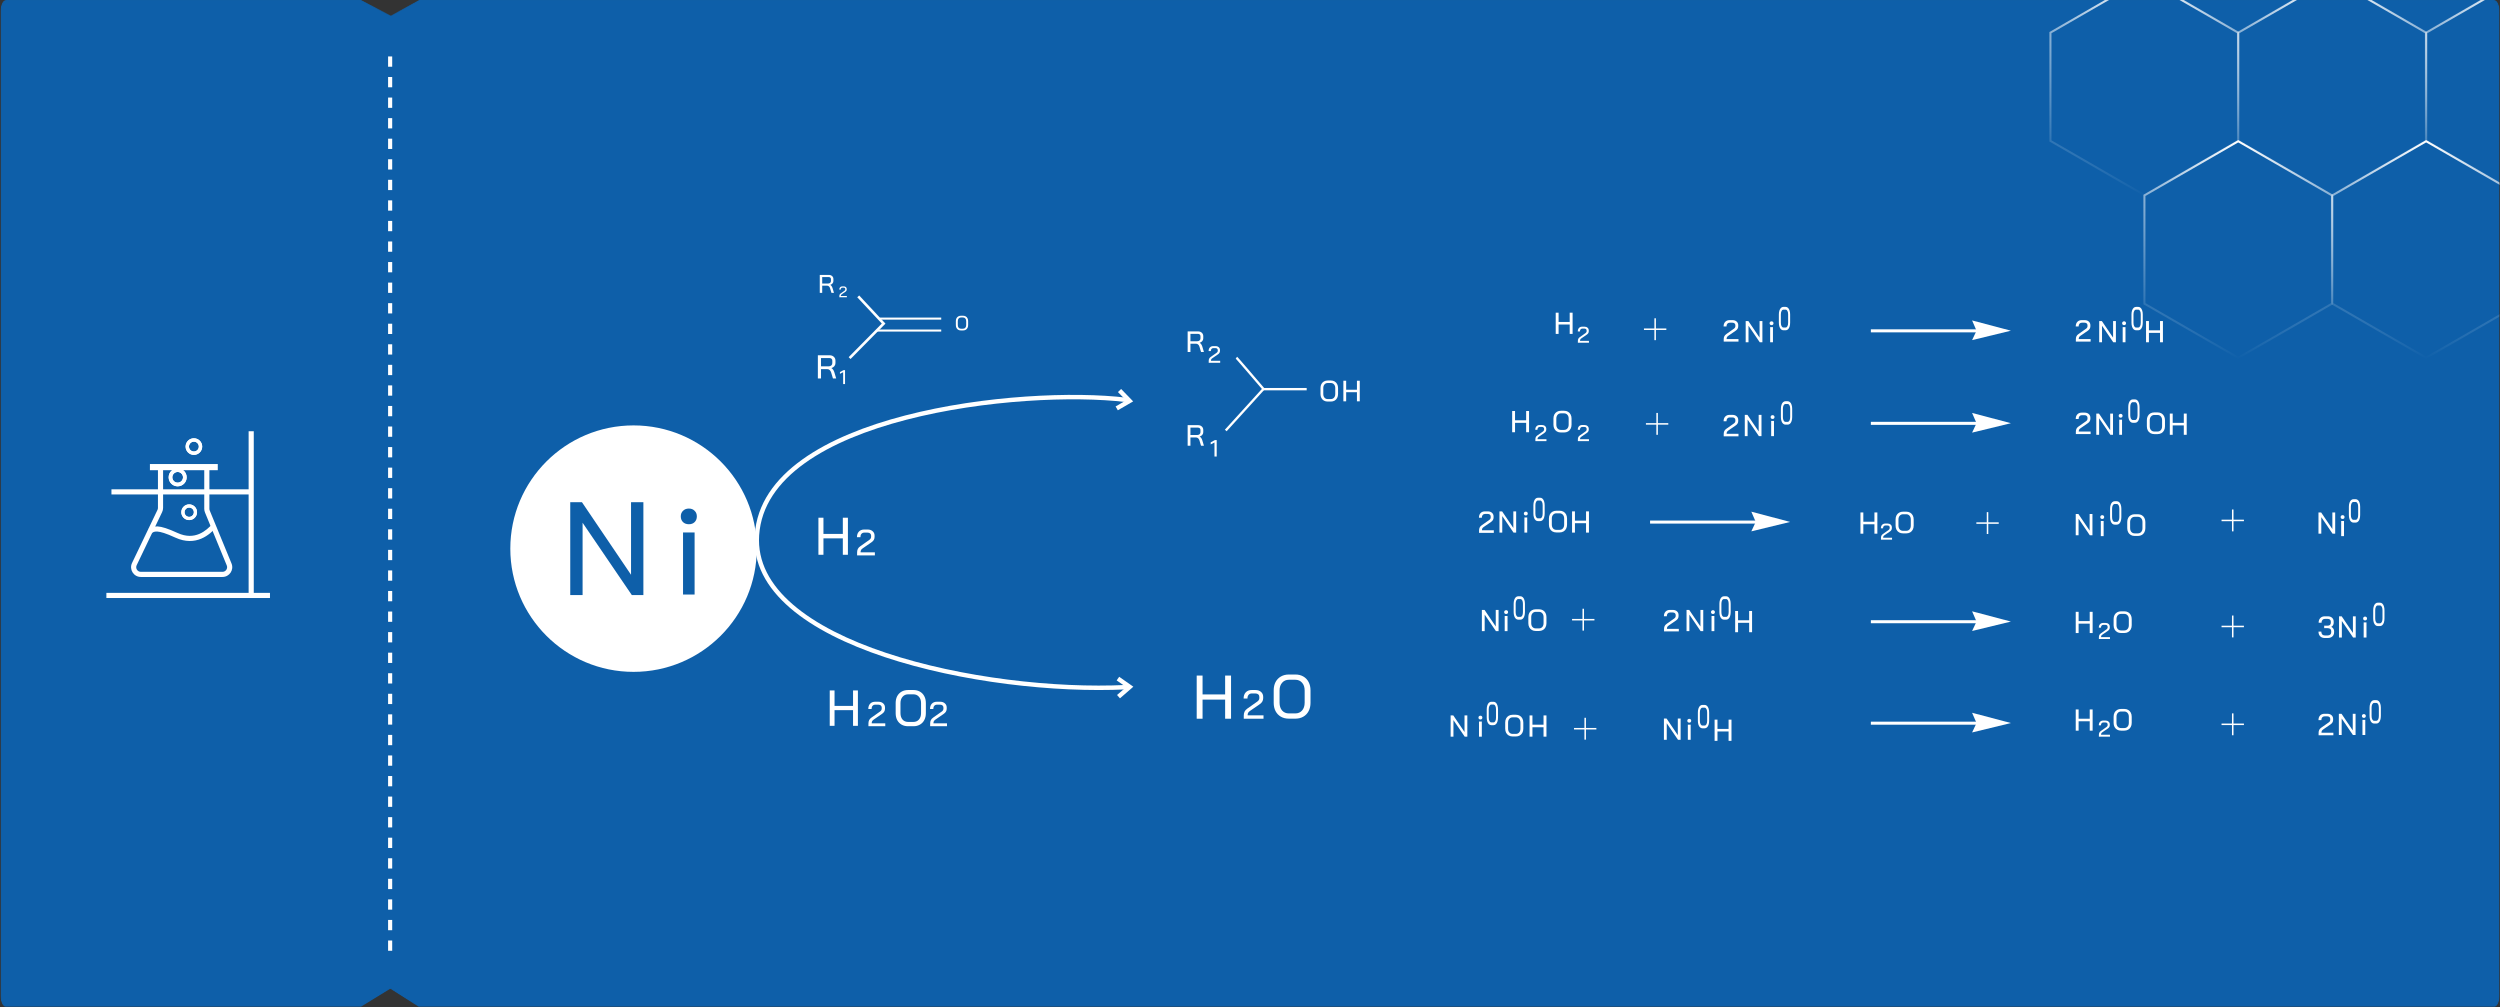 <svg xmlns="http://www.w3.org/2000/svg" width="2432" height="980" viewBox="0 0 2432 980" fill="none"><rect x="0" y="0" width="2432" height="980" fill="#333333" stroke="none"/><mask id="mask0_606_3416" style="mask-type:alpha" maskUnits="userSpaceOnUse" x="0" y="0" width="2432" height="980"><path d="M0.562 10.314C0.562 4.634 2.8 0.03 5.562 0.03L351.538 0.012L380.185 15.066L407.466 0.012L2426.51 0.03C2429.27 0.03 2431.51 4.634 2431.51 10.314V969.27C2431.51 974.95 2429.27 979.555 2426.51 979.555H407.229L379.694 962.008L351.248 979.555H5.562C2.8 979.555 0.562 974.95 0.562 969.27L0.562 10.314Z" fill="#0E5FA9"></path></mask><g mask="url(#mask0_606_3416)"><path d="M0.562 10.314C0.562 4.634 2.8 0.03 5.562 0.03L351.538 0.012L380.185 15.066L407.466 0.012L2426.51 0.03C2429.27 0.03 2431.51 4.634 2431.51 10.314V969.27C2431.51 974.95 2429.27 979.555 2426.51 979.555H407.229L379.694 962.008L351.248 979.555H5.562C2.8 979.555 0.562 974.95 0.562 969.27L0.562 10.314Z" fill="#0E5FA9"></path><path d="M379.533 54.914L379.533 925.321" stroke="white" stroke-width="4" stroke-dasharray="10 10"></path><path fill-rule="evenodd" clip-rule="evenodd" d="M2085.91 -19.78L1995.67 32.317V136.512L2085.91 188.61L2176.14 136.512V32.317L2085.91 -19.78ZM2178.14 31.162L2085.91 -22.09L1993.67 31.162V137.667L2085.91 190.919L2178.14 137.667V31.162Z" fill="url(#paint0_radial_606_3416)"></path><path fill-rule="evenodd" clip-rule="evenodd" d="M2451.54 -19.78L2361.3 32.317V136.512L2451.54 188.61L2541.77 136.512V32.317L2451.54 -19.78ZM2543.77 31.162L2451.54 -22.09L2359.3 31.162V137.667L2451.54 190.919L2543.77 137.667V31.162Z" fill="url(#paint1_radial_606_3416)"></path><path fill-rule="evenodd" clip-rule="evenodd" d="M2268.72 -19.78L2178.49 32.317V136.512L2268.72 188.61L2358.96 136.512V32.317L2268.72 -19.78ZM2360.96 31.162L2268.72 -22.09L2176.49 31.162V137.667L2268.72 190.919L2360.96 137.667V31.162Z" fill="url(#paint2_radial_606_3416)"></path><path fill-rule="evenodd" clip-rule="evenodd" d="M2177.33 138.552L2087.09 190.649V294.844L2177.33 346.942L2267.56 294.844V190.649L2177.33 138.552ZM2269.56 189.494L2177.33 136.242L2085.09 189.494V295.999L2177.33 349.251L2269.56 295.999V189.494Z" fill="url(#paint3_radial_606_3416)"></path><path fill-rule="evenodd" clip-rule="evenodd" d="M2360.14 138.552L2269.91 190.649V294.844L2360.14 346.942L2450.38 294.844V190.649L2360.14 138.552ZM2452.38 189.494L2360.14 136.242L2267.91 189.494V295.999L2360.14 349.251L2452.38 295.999V189.494Z" fill="url(#paint4_radial_606_3416)"></path><path fill-rule="evenodd" clip-rule="evenodd" d="M2177.33 -178.085L2087.09 -125.988V-21.793L2177.33 30.305L2267.56 -21.793V-125.988L2177.33 -178.085ZM2269.56 -127.142L2177.33 -180.395L2085.09 -127.142V-20.638L2177.33 32.614L2269.56 -20.638V-127.142Z" fill="url(#paint5_radial_606_3416)"></path><path fill-rule="evenodd" clip-rule="evenodd" d="M2360.14 -178.085L2269.91 -125.988V-21.793L2360.14 30.305L2450.38 -21.793V-125.988L2360.14 -178.085ZM2452.38 -127.142L2360.14 -180.395L2267.91 -127.142V-20.638L2360.14 32.614L2452.38 -20.638V-127.142Z" fill="url(#paint6_radial_606_3416)"></path><path fill-rule="evenodd" clip-rule="evenodd" d="M262.634 581.746H103.489V576.746H262.634V581.746Z" fill="white"></path><path fill-rule="evenodd" clip-rule="evenodd" d="M244.362 481L108.416 481L108.416 476L244.362 476L244.362 481Z" fill="white"></path><path fill-rule="evenodd" clip-rule="evenodd" d="M211.851 457.414H145.839V451.414H211.851V457.414Z" fill="white"></path><path fill-rule="evenodd" clip-rule="evenodd" d="M246.862 419.508V579.245H241.862V419.508H246.862Z" fill="white"></path><path fill-rule="evenodd" clip-rule="evenodd" d="M153.649 494.067V454.414H158.649V494.067C158.649 495.488 158.33 496.892 157.716 498.173L132.954 549.832C131.522 552.819 133.699 556.277 137.012 556.277H216.437C219.639 556.277 221.817 553.027 220.599 550.066L199.412 498.544C198.941 497.398 198.699 496.171 198.699 494.931V454.414H203.699V494.931C203.699 495.518 203.813 496.1 204.037 496.643L225.223 548.164C227.794 554.416 223.197 561.277 216.437 561.277H137.012C130.019 561.277 125.422 553.977 128.445 547.671L153.207 496.012C153.498 495.405 153.649 494.74 153.649 494.067Z" fill="white"></path><path fill-rule="evenodd" clip-rule="evenodd" d="M195.753 524.023C188.975 526.874 180.519 527.567 170.586 522.991C161.36 518.742 156.198 517.3 153.023 517.091C151.496 516.99 150.474 517.179 149.685 517.457C148.856 517.75 148.165 518.179 147.228 518.788L144.503 514.595C145.426 513.996 146.566 513.256 148.019 512.743C149.512 512.216 151.22 511.961 153.352 512.101C157.493 512.375 163.355 514.156 172.678 518.45C181.293 522.418 188.285 521.74 193.814 519.414C199.454 517.041 203.739 512.88 206.656 509.625L210.379 512.962C207.304 516.394 202.421 521.217 195.753 524.023Z" fill="white"></path><path fill-rule="evenodd" clip-rule="evenodd" d="M188.621 439.22C191.266 439.22 193.41 437.076 193.41 434.432C193.41 431.787 191.266 429.643 188.621 429.643C185.976 429.643 183.832 431.787 183.832 434.432C183.832 437.076 185.976 439.22 188.621 439.22ZM188.621 442.508C193.082 442.508 196.697 438.892 196.697 434.432C196.697 429.971 193.082 426.355 188.621 426.355C184.161 426.355 180.545 429.971 180.545 434.432C180.545 438.892 184.161 442.508 188.621 442.508Z" fill="white"></path><path fill-rule="evenodd" clip-rule="evenodd" d="M194.41 434.432C194.41 437.629 191.818 440.22 188.621 440.22C185.424 440.22 182.832 437.629 182.832 434.432C182.832 431.234 185.424 428.643 188.621 428.643C191.818 428.643 194.41 431.234 194.41 434.432ZM188.621 441.508C192.529 441.508 195.697 438.339 195.697 434.432C195.697 430.524 192.529 427.355 188.621 427.355C184.713 427.355 181.545 430.524 181.545 434.432C181.545 438.339 184.713 441.508 188.621 441.508ZM193.41 434.432C193.41 437.076 191.266 439.22 188.621 439.22C185.976 439.22 183.832 437.076 183.832 434.432C183.832 431.787 185.976 429.643 188.621 429.643C191.266 429.643 193.41 431.787 193.41 434.432ZM196.697 434.432C196.697 438.892 193.082 442.508 188.621 442.508C184.161 442.508 180.545 438.892 180.545 434.432C180.545 429.971 184.161 426.355 188.621 426.355C193.082 426.355 196.697 429.971 196.697 434.432Z" fill="white"></path><path fill-rule="evenodd" clip-rule="evenodd" d="M172.824 469.529C175.694 469.529 178.02 467.203 178.02 464.333C178.02 461.463 175.694 459.137 172.824 459.137C169.954 459.137 167.628 461.463 167.628 464.333C167.628 467.203 169.954 469.529 172.824 469.529ZM172.824 473.096C177.663 473.096 181.587 469.173 181.587 464.333C181.587 459.494 177.663 455.57 172.824 455.57C167.984 455.57 164.061 459.494 164.061 464.333C164.061 469.173 167.984 473.096 172.824 473.096Z" fill="white"></path><path fill-rule="evenodd" clip-rule="evenodd" d="M179.02 464.333C179.02 467.755 176.246 470.529 172.824 470.529C169.402 470.529 166.628 467.755 166.628 464.333C166.628 460.911 169.402 458.137 172.824 458.137C176.246 458.137 179.02 460.911 179.02 464.333ZM172.824 472.096C177.111 472.096 180.587 468.62 180.587 464.333C180.587 460.046 177.111 456.57 172.824 456.57C168.537 456.57 165.061 460.046 165.061 464.333C165.061 468.62 168.537 472.096 172.824 472.096ZM178.02 464.333C178.02 467.203 175.694 469.529 172.824 469.529C169.954 469.529 167.628 467.203 167.628 464.333C167.628 461.463 169.954 459.137 172.824 459.137C175.694 459.137 178.02 461.463 178.02 464.333ZM181.587 464.333C181.587 469.173 177.663 473.096 172.824 473.096C167.984 473.096 164.061 469.173 164.061 464.333C164.061 459.494 167.984 455.57 172.824 455.57C177.663 455.57 181.587 459.494 181.587 464.333Z" fill="white"></path><path fill-rule="evenodd" clip-rule="evenodd" d="M184.037 502.832C186.542 502.832 188.572 500.801 188.572 498.297C188.572 495.792 186.542 493.761 184.037 493.761C181.532 493.761 179.502 495.792 179.502 498.297C179.502 500.801 181.532 502.832 184.037 502.832ZM184.037 505.945C188.261 505.945 191.685 502.521 191.685 498.297C191.685 494.073 188.261 490.648 184.037 490.648C179.813 490.648 176.389 494.073 176.389 498.297C176.389 502.521 179.813 505.945 184.037 505.945Z" fill="white"></path><path fill-rule="evenodd" clip-rule="evenodd" d="M189.572 498.297C189.572 501.354 187.094 503.832 184.037 503.832C180.98 503.832 178.502 501.354 178.502 498.297C178.502 495.24 180.98 492.761 184.037 492.761C187.094 492.761 189.572 495.24 189.572 498.297ZM184.037 504.945C187.709 504.945 190.685 501.968 190.685 498.297C190.685 494.625 187.709 491.648 184.037 491.648C180.365 491.648 177.389 494.625 177.389 498.297C177.389 501.968 180.365 504.945 184.037 504.945ZM188.572 498.297C188.572 500.801 186.542 502.832 184.037 502.832C181.532 502.832 179.502 500.801 179.502 498.297C179.502 495.792 181.532 493.761 184.037 493.761C186.542 493.761 188.572 495.792 188.572 498.297ZM191.685 498.297C191.685 502.521 188.261 505.945 184.037 505.945C179.813 505.945 176.389 502.521 176.389 498.297C176.389 494.073 179.813 490.648 184.037 490.648C188.261 490.648 191.685 494.073 191.685 498.297Z" fill="white"></path><path fill-rule="evenodd" clip-rule="evenodd" d="M2171.27 620.063L2171.27 598.789L2172.74 598.789L2172.74 620.063L2171.27 620.063Z" fill="white"></path><path fill-rule="evenodd" clip-rule="evenodd" d="M2182.89 610.167H2161.12V608.691H2182.89V610.167Z" fill="white"></path><path fill-rule="evenodd" clip-rule="evenodd" d="M1539.44 613.454L1539.44 592.18L1540.92 592.18L1540.92 613.454L1539.44 613.454Z" fill="white"></path><path fill-rule="evenodd" clip-rule="evenodd" d="M1551.07 603.569H1529.3V602.094H1551.07V603.569Z" fill="white"></path><path d="M1922.77 604.656L1918.45 594.676L1956.22 604.656L1918.45 613.829L1922.77 604.656Z" fill="white"></path><path fill-rule="evenodd" clip-rule="evenodd" d="M1923.44 606.282L1819.97 606.282L1819.97 603.332L1923.44 603.332L1923.44 606.282Z" fill="white"></path><path d="M2267.89 609.81C2268.74 610.243 2269.4 610.823 2269.87 611.551C2270.36 612.259 2270.61 613.056 2270.61 613.941V615.121C2270.61 616.223 2270.35 617.196 2269.84 618.042C2269.33 618.868 2268.6 619.517 2267.66 619.989C2266.71 620.442 2265.62 620.668 2264.38 620.668H2261.52C2259.67 620.668 2258.19 620.107 2257.06 618.986C2255.96 617.845 2255.41 616.321 2255.41 614.413H2258.16C2258.16 615.554 2258.46 616.468 2259.07 617.157C2259.68 617.826 2260.5 618.16 2261.52 618.16H2264.38C2265.4 618.16 2266.23 617.885 2266.86 617.334C2267.49 616.783 2267.8 616.046 2267.8 615.121V613.941C2267.8 613.016 2267.49 612.308 2266.86 611.817C2266.25 611.325 2265.39 611.079 2264.29 611.079H2260.96V608.66H2264.29C2265.28 608.66 2266.04 608.414 2266.59 607.922C2267.14 607.43 2267.42 606.742 2267.42 605.857V604.677C2267.42 603.87 2267.14 603.231 2266.59 602.759C2266.06 602.287 2265.34 602.051 2264.44 602.051H2261.58C2260.61 602.051 2259.84 602.395 2259.25 603.083C2258.68 603.752 2258.39 604.657 2258.39 605.798H2255.56C2255.56 603.89 2256.1 602.375 2257.18 601.254C2258.28 600.113 2259.75 599.543 2261.58 599.543H2264.44C2266.19 599.543 2267.59 600.015 2268.63 600.959C2269.69 601.884 2270.22 603.123 2270.22 604.677V605.857C2270.22 606.683 2270.02 607.45 2269.6 608.158C2269.19 608.847 2268.62 609.397 2267.89 609.81Z" fill="white"></path><path d="M2313.08 609.052C2312.21 609.052 2311.43 608.744 2310.76 608.129C2310.09 607.514 2309.57 606.656 2309.21 605.553C2308.84 604.43 2308.65 603.147 2308.65 601.705V593.628C2308.65 592.186 2308.84 590.914 2309.21 589.811C2309.57 588.688 2310.09 587.818 2310.76 587.204C2311.43 586.589 2312.21 586.281 2313.08 586.281H2315.26C2316.12 586.281 2316.88 586.589 2317.53 587.204C2318.2 587.818 2318.71 588.688 2319.07 589.811C2319.44 590.914 2319.62 592.186 2319.62 593.628V601.705C2319.62 603.147 2319.44 604.43 2319.07 605.553C2318.71 606.656 2318.21 607.514 2317.55 608.129C2316.9 608.744 2316.13 609.052 2315.26 609.052H2313.08ZM2315.21 606.348C2315.95 606.348 2316.55 605.924 2317 605.076C2317.45 604.228 2317.68 603.105 2317.68 601.705V593.628C2317.68 592.228 2317.45 591.105 2317 590.257C2316.55 589.408 2315.95 588.984 2315.21 588.984H2313.12C2312.37 588.984 2311.76 589.408 2311.3 590.257C2310.83 591.105 2310.6 592.228 2310.6 593.628V601.705C2310.6 603.105 2310.83 604.228 2311.3 605.076C2311.76 605.924 2312.37 606.348 2313.12 606.348H2315.21Z" fill="white"></path><path d="M2300.76 603.542C2300.19 603.542 2299.73 603.375 2299.38 603.04C2299.02 602.686 2298.85 602.234 2298.85 601.683C2298.85 601.132 2299.02 600.69 2299.38 600.355C2299.73 600.001 2300.19 599.824 2300.76 599.824C2301.34 599.824 2301.79 600.001 2302.12 600.355C2302.48 600.69 2302.65 601.132 2302.65 601.683C2302.65 602.234 2302.48 602.686 2302.12 603.04C2301.79 603.375 2301.34 603.542 2300.76 603.542ZM2299.38 605.489H2302.12V620.212H2299.38V605.489Z" fill="white"></path><path d="M2275.41 599.559H2278L2288.92 615.697V599.559H2291.66V620.211H2289.1L2278.15 604.132V620.211H2275.41V599.559Z" fill="white"></path><path d="M1476.92 602.817C1476.04 602.817 1475.27 602.51 1474.6 601.895C1473.93 601.28 1473.41 600.421 1473.04 599.319C1472.67 598.195 1472.49 596.913 1472.49 595.471V587.393C1472.49 585.951 1472.67 584.679 1473.04 583.577C1473.41 582.453 1473.93 581.584 1474.6 580.969C1475.27 580.354 1476.04 580.047 1476.92 580.047H1479.09C1479.95 580.047 1480.71 580.354 1481.37 580.969C1482.04 581.584 1482.55 582.453 1482.91 583.577C1483.27 584.679 1483.46 585.951 1483.46 587.393V595.471C1483.46 596.913 1483.27 598.195 1482.91 599.319C1482.55 600.421 1482.04 601.28 1481.39 601.895C1480.73 602.51 1479.97 602.817 1479.09 602.817H1476.92ZM1479.05 600.114C1479.79 600.114 1480.38 599.69 1480.83 598.842C1481.28 597.994 1481.51 596.87 1481.51 595.471V587.393C1481.51 585.994 1481.28 584.87 1480.83 584.022C1480.38 583.174 1479.79 582.75 1479.05 582.75H1476.96C1476.21 582.75 1475.6 583.174 1475.13 584.022C1474.67 584.87 1474.44 585.994 1474.44 587.393V595.471C1474.44 596.87 1474.67 597.994 1475.13 598.842C1475.6 599.69 1476.21 600.114 1476.96 600.114H1479.05Z" fill="white"></path><path d="M1465.17 597.307C1464.6 597.307 1464.13 597.14 1463.78 596.806C1463.43 596.452 1463.25 595.999 1463.25 595.449C1463.25 594.898 1463.43 594.455 1463.78 594.121C1464.13 593.767 1464.6 593.59 1465.17 593.59C1465.74 593.59 1466.19 593.767 1466.52 594.121C1466.88 594.455 1467.05 594.898 1467.05 595.449C1467.05 595.999 1466.88 596.452 1466.52 596.806C1466.19 597.14 1465.74 597.307 1465.17 597.307ZM1463.78 599.255H1466.52V613.977H1463.78V599.255Z" fill="white"></path><path d="M1441.56 593.324H1444.16L1455.07 609.463V593.324H1457.82V613.977H1455.25L1444.3 597.897V613.977H1441.56V593.324Z" fill="white"></path><path d="M1494 613.82C1492.57 613.82 1491.3 613.505 1490.2 612.876C1489.11 612.247 1488.27 611.362 1487.66 610.221C1487.07 609.08 1486.77 607.752 1486.77 606.238V600.278C1486.77 598.763 1487.07 597.436 1487.66 596.295C1488.27 595.154 1489.12 594.269 1490.22 593.639C1491.33 593.01 1492.59 592.695 1494.03 592.695H1497.16C1498.59 592.695 1499.85 593.01 1500.93 593.639C1502.04 594.269 1502.88 595.154 1503.47 596.295C1504.08 597.436 1504.39 598.763 1504.39 600.278V606.238C1504.39 607.752 1504.08 609.08 1503.47 610.221C1502.88 611.362 1502.04 612.247 1500.93 612.876C1499.83 613.505 1498.57 613.82 1497.16 613.82H1494ZM1497.1 611.312C1498.44 611.312 1499.52 610.85 1500.34 609.926C1501.17 608.982 1501.58 607.733 1501.58 606.179V600.337C1501.58 598.783 1501.17 597.544 1500.34 596.619C1499.52 595.675 1498.44 595.203 1497.1 595.203H1494.06C1492.72 595.203 1491.64 595.675 1490.81 596.619C1489.99 597.544 1489.58 598.783 1489.58 600.337V606.179C1489.58 607.733 1489.98 608.982 1490.79 609.926C1491.61 610.85 1492.69 611.312 1494.03 611.312H1497.1Z" fill="white"></path><path d="M2041.8 619.935C2041.8 619.095 2041.95 618.364 2042.25 617.745C2042.56 617.125 2043.06 616.579 2043.75 616.107L2049.24 612.235C2049.58 611.999 2049.84 611.726 2050.01 611.416C2050.21 611.092 2050.3 610.76 2050.3 610.42V609.712C2050.3 609.152 2050.11 608.702 2049.73 608.362C2049.34 608.023 2048.83 607.854 2048.18 607.854H2046.14C2045.43 607.854 2044.87 608.104 2044.44 608.606C2044.03 609.093 2043.82 609.764 2043.82 610.62H2041.72C2041.72 609.189 2042.11 608.06 2042.89 607.234C2043.69 606.393 2044.76 605.973 2046.1 605.973H2048.18C2049.45 605.973 2050.46 606.319 2051.23 607.013C2052.01 607.691 2052.4 608.591 2052.4 609.712V610.42C2052.4 611.763 2051.78 612.854 2050.55 613.695L2045.21 617.369C2044.74 617.693 2044.4 618.032 2044.19 618.386C2044 618.741 2043.91 619.205 2043.91 619.781H2052.58V621.639H2041.8V619.935Z" fill="white"></path><path d="M2063.35 615.801C2061.91 615.801 2060.64 615.486 2059.54 614.857C2058.46 614.227 2057.61 613.342 2057 612.201C2056.41 611.06 2056.12 609.733 2056.12 608.218V602.258C2056.12 600.744 2056.41 599.416 2057 598.275C2057.61 597.134 2058.47 596.249 2059.57 595.62C2060.67 594.99 2061.94 594.676 2063.38 594.676H2066.5C2067.94 594.676 2069.2 594.99 2070.28 595.62C2071.38 596.249 2072.23 597.134 2072.82 598.275C2073.43 599.416 2073.73 600.744 2073.73 602.258V608.218C2073.73 609.733 2073.43 611.06 2072.82 612.201C2072.23 613.342 2071.38 614.227 2070.28 614.857C2069.18 615.486 2067.92 615.801 2066.5 615.801H2063.35ZM2066.45 613.293C2067.78 613.293 2068.86 612.831 2069.69 611.906C2070.52 610.962 2070.93 609.713 2070.93 608.159V602.317C2070.93 600.763 2070.52 599.524 2069.69 598.6C2068.86 597.656 2067.78 597.184 2066.45 597.184H2063.41C2062.07 597.184 2060.99 597.656 2060.16 598.6C2059.33 599.524 2058.92 600.763 2058.92 602.317V608.159C2058.92 609.713 2059.32 610.962 2060.13 611.906C2060.96 612.831 2062.04 613.293 2063.38 613.293H2066.45Z" fill="white"></path><path d="M2019.27 595.18H2022.08V604.208H2032.88V595.18H2035.71V615.833H2032.88V606.686H2022.08V615.833H2019.27V595.18Z" fill="white"></path><path d="M2041.8 714.904C2041.8 714.063 2041.95 713.333 2042.25 712.714C2042.56 712.094 2043.06 711.548 2043.75 711.076L2049.24 707.204C2049.58 706.968 2049.84 706.695 2050.01 706.385C2050.21 706.06 2050.3 705.728 2050.3 705.389V704.681C2050.3 704.12 2050.11 703.671 2049.73 703.331C2049.34 702.992 2048.83 702.822 2048.18 702.822H2046.14C2045.43 702.822 2044.87 703.073 2044.44 703.575C2044.03 704.061 2043.82 704.733 2043.82 705.588H2041.72C2041.72 704.157 2042.11 703.029 2042.89 702.203C2043.69 701.362 2044.76 700.941 2046.1 700.941H2048.18C2049.45 700.941 2050.46 701.288 2051.23 701.981C2052.01 702.66 2052.4 703.56 2052.4 704.681V705.389C2052.4 706.732 2051.78 707.823 2050.55 708.664L2045.21 712.337C2044.74 712.662 2044.4 713.001 2044.19 713.355C2044 713.709 2043.91 714.174 2043.91 714.749H2052.58V716.608H2041.8V714.904Z" fill="white"></path><path d="M2063.35 710.769C2061.91 710.769 2060.64 710.455 2059.54 709.825C2058.46 709.196 2057.61 708.311 2057 707.17C2056.41 706.029 2056.12 704.701 2056.12 703.187V697.227C2056.12 695.713 2056.41 694.385 2057 693.244C2057.61 692.103 2058.47 691.218 2059.57 690.589C2060.67 689.959 2061.94 689.645 2063.38 689.645H2066.5C2067.94 689.645 2069.2 689.959 2070.28 690.589C2071.38 691.218 2072.23 692.103 2072.82 693.244C2073.43 694.385 2073.73 695.713 2073.73 697.227V703.187C2073.73 704.701 2073.43 706.029 2072.82 707.17C2072.23 708.311 2071.38 709.196 2070.28 709.825C2069.18 710.455 2067.92 710.769 2066.5 710.769H2063.35ZM2066.45 708.262C2067.78 708.262 2068.86 707.799 2069.69 706.875C2070.52 705.931 2070.93 704.682 2070.93 703.128V697.286C2070.93 695.732 2070.52 694.493 2069.69 693.569C2068.86 692.624 2067.78 692.152 2066.45 692.152H2063.41C2062.07 692.152 2060.99 692.624 2060.16 693.569C2059.33 694.493 2058.92 695.732 2058.92 697.286V703.128C2058.92 704.682 2059.32 705.931 2060.13 706.875C2060.96 707.799 2062.04 708.262 2063.38 708.262H2066.45Z" fill="white"></path><path d="M2019.27 690.148H2022.08V699.177H2032.88V690.148H2035.71V710.801H2032.88V701.655H2022.08V710.801H2019.27V690.148Z" fill="white"></path><path d="M1618.78 611.937C1618.78 610.816 1618.98 609.843 1619.37 609.016C1619.78 608.19 1620.45 607.463 1621.38 606.833L1628.69 601.67C1629.15 601.355 1629.49 600.991 1629.73 600.578C1629.98 600.146 1630.11 599.703 1630.11 599.251V598.306C1630.11 597.559 1629.85 596.959 1629.34 596.507C1628.83 596.054 1628.14 595.828 1627.28 595.828H1624.56C1623.62 595.828 1622.86 596.163 1622.29 596.831C1621.74 597.48 1621.46 598.375 1621.46 599.516H1618.66C1618.66 597.608 1619.18 596.104 1620.23 595.002C1621.29 593.881 1622.71 593.32 1624.5 593.32H1627.28C1628.97 593.32 1630.33 593.783 1631.35 594.707C1632.39 595.612 1632.91 596.812 1632.91 598.306V599.251C1632.91 601.041 1632.09 602.496 1630.43 603.617L1623.32 608.515C1622.69 608.948 1622.24 609.4 1621.97 609.872C1621.71 610.344 1621.58 610.964 1621.58 611.731H1633.15V614.209H1618.78V611.937Z" fill="white"></path><path d="M1677.06 602.817C1676.18 602.817 1675.41 602.51 1674.74 601.895C1674.07 601.28 1673.55 600.421 1673.18 599.319C1672.81 598.195 1672.63 596.913 1672.63 595.471V587.393C1672.63 585.951 1672.81 584.679 1673.18 583.577C1673.55 582.453 1674.07 581.584 1674.74 580.969C1675.41 580.354 1676.18 580.047 1677.06 580.047H1679.23C1680.09 580.047 1680.85 580.354 1681.51 580.969C1682.18 581.584 1682.69 582.453 1683.05 583.577C1683.42 584.679 1683.6 585.951 1683.6 587.393V595.471C1683.6 596.913 1683.42 598.195 1683.05 599.319C1682.69 600.421 1682.19 601.28 1681.53 601.895C1680.87 602.51 1680.11 602.817 1679.23 602.817H1677.06ZM1679.19 600.114C1679.93 600.114 1680.53 599.69 1680.98 598.842C1681.43 597.994 1681.65 596.87 1681.65 595.471V587.393C1681.65 585.994 1681.43 584.87 1680.98 584.022C1680.53 583.174 1679.93 582.75 1679.19 582.75H1677.1C1676.35 582.75 1675.74 583.174 1675.28 584.022C1674.81 584.87 1674.58 585.994 1674.58 587.393V595.471C1674.58 596.87 1674.81 597.994 1675.28 598.842C1675.74 599.69 1676.35 600.114 1677.1 600.114H1679.19Z" fill="white"></path><path d="M1666.37 597.307C1665.8 597.307 1665.34 597.14 1664.98 596.806C1664.63 596.452 1664.45 595.999 1664.45 595.449C1664.45 594.898 1664.63 594.455 1664.98 594.121C1665.34 593.767 1665.8 593.59 1666.37 593.59C1666.94 593.59 1667.39 593.767 1667.73 594.121C1668.08 594.455 1668.26 594.898 1668.26 595.449C1668.26 595.999 1668.08 596.452 1667.73 596.806C1667.39 597.14 1666.94 597.307 1666.37 597.307ZM1664.98 599.255H1667.73V613.977H1664.98V599.255Z" fill="white"></path><path d="M1640.67 593.324H1643.27L1654.19 609.463V593.324H1656.93V613.977H1654.36L1643.42 597.897V613.977H1640.67V593.324Z" fill="white"></path><path d="M1687.97 594.371H1690.78V603.399H1701.57V594.371H1704.41V615.024H1701.57V605.878H1690.78V615.024H1687.97V594.371Z" fill="white"></path><path fill-rule="evenodd" clip-rule="evenodd" d="M2171.27 715.247L2171.27 693.973L2172.74 693.973L2172.74 715.247L2171.27 715.247Z" fill="white"></path><path fill-rule="evenodd" clip-rule="evenodd" d="M2182.89 705.35H2161.12V703.875H2182.89V705.35Z" fill="white"></path><path fill-rule="evenodd" clip-rule="evenodd" d="M1541.33 719.536L1541.33 698.262L1542.8 698.262L1542.8 719.536L1541.33 719.536Z" fill="white"></path><path fill-rule="evenodd" clip-rule="evenodd" d="M1552.95 709.639H1531.18V708.164H1552.95V709.639Z" fill="white"></path><path d="M1922.77 703.367L1918.45 693.387L1956.22 703.367L1918.45 712.54L1922.77 703.367Z" fill="white"></path><path fill-rule="evenodd" clip-rule="evenodd" d="M1923.44 704.989L1819.97 704.989L1819.97 702.039L1923.44 702.039L1923.44 704.989Z" fill="white"></path><path d="M2255.53 712.98C2255.53 711.859 2255.73 710.886 2256.12 710.059C2256.53 709.233 2257.2 708.506 2258.13 707.876L2265.44 702.713C2265.9 702.398 2266.24 702.034 2266.48 701.621C2266.73 701.189 2266.86 700.746 2266.86 700.294V699.349C2266.86 698.602 2266.6 698.002 2266.09 697.55C2265.58 697.097 2264.89 696.871 2264.03 696.871H2261.31C2260.37 696.871 2259.61 697.206 2259.04 697.874C2258.49 698.523 2258.21 699.418 2258.21 700.559H2255.41C2255.41 698.651 2255.93 697.146 2256.98 696.045C2258.04 694.924 2259.46 694.363 2261.25 694.363H2264.03C2265.72 694.363 2267.08 694.826 2268.1 695.75C2269.14 696.655 2269.66 697.855 2269.66 699.349V700.294C2269.66 702.084 2268.84 703.539 2267.18 704.66L2260.07 709.558C2259.44 709.991 2258.99 710.443 2258.72 710.915C2258.46 711.387 2258.33 712.007 2258.33 712.774H2269.9V715.252H2255.53V712.98Z" fill="white"></path><path d="M2309.56 703.876C2308.68 703.876 2307.91 703.568 2307.24 702.954C2306.57 702.339 2306.05 701.48 2305.68 700.378C2305.31 699.254 2305.13 697.971 2305.13 696.53V688.452C2305.13 687.01 2305.31 685.738 2305.68 684.636C2306.05 683.512 2306.57 682.643 2307.24 682.028C2307.91 681.413 2308.68 681.105 2309.56 681.105H2311.73C2312.59 681.105 2313.35 681.413 2314.01 682.028C2314.68 682.643 2315.19 683.512 2315.54 684.636C2315.91 685.738 2316.1 687.01 2316.1 688.452V696.53C2316.1 697.971 2315.91 699.254 2315.54 700.378C2315.19 701.48 2314.68 702.339 2314.03 702.954C2313.37 703.568 2312.61 703.876 2311.73 703.876H2309.56ZM2311.69 701.173C2312.43 701.173 2313.02 700.749 2313.47 699.901C2313.92 699.052 2314.15 697.929 2314.15 696.53V688.452C2314.15 687.052 2313.92 685.929 2313.47 685.081C2313.02 684.233 2312.43 683.809 2311.69 683.809H2309.6C2308.85 683.809 2308.24 684.233 2307.77 685.081C2307.31 685.929 2307.08 687.052 2307.08 688.452V696.53C2307.08 697.929 2307.31 699.052 2307.77 699.901C2308.24 700.749 2308.85 701.173 2309.6 701.173H2311.69Z" fill="white"></path><path d="M2299.59 698.366C2299.01 698.366 2298.55 698.199 2298.2 697.864C2297.84 697.51 2297.67 697.058 2297.67 696.507C2297.67 695.956 2297.84 695.514 2298.2 695.18C2298.55 694.825 2299.01 694.648 2299.59 694.648C2300.16 694.648 2300.61 694.825 2300.94 695.18C2301.3 695.514 2301.47 695.956 2301.47 696.507C2301.47 697.058 2301.3 697.51 2300.94 697.864C2300.61 698.199 2300.16 698.366 2299.59 698.366ZM2298.2 700.313H2300.94V715.036H2298.2V700.313Z" fill="white"></path><path d="M2275.24 694.379H2277.84L2288.75 710.518V694.379H2291.5V715.032H2288.93L2277.98 698.952V715.032H2275.24V694.379Z" fill="white"></path><path d="M1656.12 708.509C1655.24 708.509 1654.47 708.201 1653.8 707.586C1653.13 706.971 1652.61 706.113 1652.24 705.01C1651.87 703.887 1651.69 702.604 1651.69 701.162V693.085C1651.69 691.643 1651.87 690.371 1652.24 689.268C1652.61 688.145 1653.13 687.275 1653.8 686.661C1654.47 686.046 1655.24 685.738 1656.12 685.738H1658.29C1659.15 685.738 1659.91 686.046 1660.57 686.661C1661.24 687.275 1661.75 688.145 1662.11 689.268C1662.48 690.371 1662.66 691.643 1662.66 693.085V701.162C1662.66 702.604 1662.48 703.887 1662.11 705.01C1661.75 706.113 1661.24 706.971 1660.59 707.586C1659.93 708.201 1659.17 708.509 1658.29 708.509H1656.12ZM1658.25 705.805C1658.99 705.805 1659.58 705.381 1660.03 704.533C1660.49 703.685 1660.71 702.562 1660.71 701.162V693.085C1660.71 691.685 1660.49 690.562 1660.03 689.714C1659.58 688.865 1658.99 688.441 1658.25 688.441H1656.16C1655.41 688.441 1654.8 688.865 1654.33 689.714C1653.87 690.562 1653.64 691.685 1653.64 693.085V701.162C1653.64 702.562 1653.87 703.685 1654.33 704.533C1654.8 705.381 1655.41 705.805 1656.16 705.805H1658.25Z" fill="white"></path><path d="M1643.32 702.999C1642.75 702.999 1642.29 702.832 1641.93 702.497C1641.58 702.143 1641.4 701.691 1641.4 701.14C1641.4 700.589 1641.58 700.147 1641.93 699.812C1642.29 699.458 1642.75 699.281 1643.32 699.281C1643.89 699.281 1644.34 699.458 1644.68 699.812C1645.03 700.147 1645.21 700.589 1645.21 701.14C1645.21 701.691 1645.03 702.143 1644.68 702.497C1644.34 702.832 1643.89 702.999 1643.32 702.999ZM1641.93 704.946H1644.68V719.669H1641.93V704.946Z" fill="white"></path><path d="M1618.66 699.012H1621.26L1632.17 715.15V699.012H1634.92V719.665H1632.35L1621.41 703.585V719.665H1618.66V699.012Z" fill="white"></path><path d="M1667.96 700.062H1670.76V709.091H1681.56V700.062H1684.39V720.715H1681.56V711.569H1670.76V720.715H1667.96V700.062Z" fill="white"></path><path d="M1450.73 705.45C1449.85 705.45 1449.08 705.143 1448.41 704.528C1447.74 703.913 1447.22 703.054 1446.85 701.952C1446.48 700.828 1446.3 699.545 1446.3 698.104V690.026C1446.3 688.584 1446.48 687.312 1446.85 686.21C1447.22 685.086 1447.74 684.217 1448.41 683.602C1449.08 682.987 1449.85 682.68 1450.73 682.68H1452.9C1453.76 682.68 1454.52 682.987 1455.18 683.602C1455.85 684.217 1456.36 685.086 1456.71 686.21C1457.08 687.312 1457.27 688.584 1457.27 690.026V698.104C1457.27 699.545 1457.08 700.828 1456.71 701.952C1456.36 703.054 1455.85 703.913 1455.2 704.528C1454.54 705.143 1453.77 705.45 1452.9 705.45H1450.73ZM1452.86 702.747C1453.6 702.747 1454.19 702.323 1454.64 701.475C1455.09 700.627 1455.32 699.503 1455.32 698.104V690.026C1455.32 688.627 1455.09 687.503 1454.64 686.655C1454.19 685.807 1453.6 685.383 1452.86 685.383H1450.77C1450.01 685.383 1449.41 685.807 1448.94 686.655C1448.48 687.503 1448.24 688.627 1448.24 690.026V698.104C1448.24 699.503 1448.48 700.627 1448.94 701.475C1449.41 702.323 1450.01 702.747 1450.77 702.747H1452.86Z" fill="white"></path><path d="M1440.16 699.94C1439.59 699.94 1439.13 699.773 1438.77 699.439C1438.42 699.085 1438.24 698.632 1438.24 698.081C1438.24 697.531 1438.42 697.088 1438.77 696.754C1439.13 696.4 1439.59 696.223 1440.16 696.223C1440.73 696.223 1441.18 696.4 1441.52 696.754C1441.87 697.088 1442.05 697.531 1442.05 698.081C1442.05 698.632 1441.87 699.085 1441.52 699.439C1441.18 699.773 1440.73 699.94 1440.16 699.94ZM1438.77 701.887H1441.52V716.61H1438.77V701.887Z" fill="white"></path><path d="M1411.17 695.957H1413.76L1424.68 712.096V695.957H1427.42V716.61H1424.86L1413.91 700.53V716.61H1411.17V695.957Z" fill="white"></path><path d="M1471.49 716.441C1470.06 716.441 1468.79 716.127 1467.69 715.497C1466.61 714.868 1465.76 713.983 1465.15 712.842C1464.56 711.701 1464.26 710.373 1464.26 708.859V702.899C1464.26 701.384 1464.56 700.057 1465.15 698.916C1465.76 697.775 1466.61 696.89 1467.72 696.261C1468.82 695.631 1470.09 695.316 1471.52 695.316H1474.65C1476.09 695.316 1477.34 695.631 1478.43 696.261C1479.53 696.89 1480.37 697.775 1480.96 698.916C1481.57 700.057 1481.88 701.384 1481.88 702.899V708.859C1481.88 710.373 1481.57 711.701 1480.96 712.842C1480.37 713.983 1479.53 714.868 1478.43 715.497C1477.32 716.127 1476.07 716.441 1474.65 716.441H1471.49ZM1474.59 713.933C1475.93 713.933 1477.01 713.471 1477.84 712.547C1478.66 711.603 1479.08 710.354 1479.08 708.8V702.958C1479.08 701.404 1478.66 700.165 1477.84 699.24C1477.01 698.296 1475.93 697.824 1474.59 697.824H1471.55C1470.21 697.824 1469.13 698.296 1468.31 699.24C1467.48 700.165 1467.07 701.404 1467.07 702.958V708.8C1467.07 710.354 1467.47 711.603 1468.28 712.547C1469.1 713.471 1470.18 713.933 1471.52 713.933H1474.59Z" fill="white"></path><path d="M1487.95 695.957H1490.76V704.985H1501.55V695.957H1504.39V716.61H1501.55V707.464H1490.76V716.61H1487.95V695.957Z" fill="white"></path><path fill-rule="evenodd" clip-rule="evenodd" d="M2171.27 516.907L2171.27 495.633L2172.74 495.633L2172.74 516.907L2171.27 516.907Z" fill="white"></path><path fill-rule="evenodd" clip-rule="evenodd" d="M2182.89 507.022H2161.12V505.547H2182.89V507.022Z" fill="white"></path><path fill-rule="evenodd" clip-rule="evenodd" d="M1932.73 519.474L1932.73 498.199L1934.21 498.199L1934.21 519.474L1932.73 519.474Z" fill="white"></path><path fill-rule="evenodd" clip-rule="evenodd" d="M1944.36 509.588H1922.59V508.113H1944.36V509.588Z" fill="white"></path><path d="M1707.99 507.734L1703.68 497.754L1741.44 507.734L1703.68 516.907L1707.99 507.734Z" fill="white"></path><path fill-rule="evenodd" clip-rule="evenodd" d="M1708.67 509.357L1605.19 509.357L1605.19 506.406L1708.67 506.406L1708.67 509.357Z" fill="white"></path><path d="M2289.42 508.388C2288.55 508.388 2287.77 508.08 2287.1 507.465C2286.43 506.85 2285.91 505.992 2285.55 504.889C2285.18 503.766 2284.99 502.483 2284.99 501.041V492.963C2284.99 491.522 2285.18 490.25 2285.55 489.147C2285.91 488.024 2286.43 487.154 2287.1 486.539C2287.77 485.925 2288.55 485.617 2289.42 485.617H2291.6C2292.46 485.617 2293.22 485.925 2293.87 486.539C2294.54 487.154 2295.05 488.024 2295.41 489.147C2295.78 490.25 2295.96 491.522 2295.96 492.963V501.041C2295.96 502.483 2295.78 503.766 2295.41 504.889C2295.05 505.992 2294.55 506.85 2293.89 507.465C2293.24 508.08 2292.47 508.388 2291.6 508.388H2289.42ZM2291.55 505.684C2292.29 505.684 2292.89 505.26 2293.34 504.412C2293.79 503.564 2294.02 502.441 2294.02 501.041V492.963C2294.02 491.564 2293.79 490.441 2293.34 489.592C2292.89 488.744 2292.29 488.32 2291.55 488.32H2289.46C2288.71 488.32 2288.1 488.744 2287.64 489.592C2287.17 490.441 2286.94 491.564 2286.94 492.963V501.041C2286.94 502.441 2287.17 503.564 2287.64 504.412C2288.1 505.26 2288.71 505.684 2289.46 505.684H2291.55Z" fill="white"></path><path d="M2278.89 504.858C2278.32 504.858 2277.86 504.691 2277.5 504.357C2277.15 504.003 2276.97 503.55 2276.97 502.999C2276.97 502.449 2277.15 502.006 2277.5 501.672C2277.86 501.318 2278.32 501.141 2278.89 501.141C2279.46 501.141 2279.91 501.318 2280.25 501.672C2280.6 502.006 2280.78 502.449 2280.78 502.999C2280.78 503.55 2280.6 504.003 2280.25 504.357C2279.91 504.691 2279.46 504.858 2278.89 504.858ZM2277.5 506.805H2280.25V521.528H2277.5V506.805Z" fill="white"></path><path d="M2255.41 498.512H2258.01L2268.92 514.65V498.512H2271.67V519.165H2269.1L2258.16 503.085V519.165H2255.41V498.512Z" fill="white"></path><path d="M2057.11 510.368C2056.23 510.368 2055.46 510.061 2054.79 509.446C2054.12 508.831 2053.6 507.972 2053.23 506.87C2052.86 505.746 2052.68 504.463 2052.68 503.022V494.944C2052.68 493.502 2052.86 492.23 2053.23 491.128C2053.6 490.004 2054.12 489.135 2054.79 488.52C2055.46 487.905 2056.23 487.598 2057.11 487.598H2059.28C2060.14 487.598 2060.9 487.905 2061.56 488.52C2062.23 489.135 2062.74 490.004 2063.1 491.128C2063.47 492.23 2063.65 493.502 2063.65 494.944V503.022C2063.65 504.463 2063.47 505.746 2063.1 506.87C2062.74 507.972 2062.24 508.831 2061.58 509.446C2060.92 510.061 2060.16 510.368 2059.28 510.368H2057.11ZM2059.24 507.665C2059.98 507.665 2060.57 507.241 2061.03 506.393C2061.48 505.545 2061.7 504.421 2061.7 503.022V494.944C2061.7 493.545 2061.48 492.421 2061.03 491.573C2060.57 490.725 2059.98 490.301 2059.24 490.301H2057.15C2056.4 490.301 2055.79 490.725 2055.32 491.573C2054.86 492.421 2054.63 493.545 2054.63 494.944V503.022C2054.63 504.421 2054.86 505.545 2055.32 506.393C2055.79 507.241 2056.4 507.665 2057.15 507.665H2059.24Z" fill="white"></path><path d="M2045.06 504.858C2044.49 504.858 2044.03 504.691 2043.67 504.357C2043.32 504.003 2043.14 503.55 2043.14 502.999C2043.14 502.449 2043.32 502.006 2043.67 501.672C2044.03 501.318 2044.49 501.141 2045.06 501.141C2045.63 501.141 2046.08 501.318 2046.42 501.672C2046.77 502.006 2046.95 502.449 2046.95 502.999C2046.95 503.55 2046.77 504.003 2046.42 504.357C2046.08 504.691 2045.63 504.858 2045.06 504.858ZM2043.67 506.805H2046.42V521.528H2043.67V506.805Z" fill="white"></path><path d="M2019.27 500.039H2021.87L2032.79 516.178V500.039H2035.53V520.692H2032.96L2022.02 504.612V520.692H2019.27V500.039Z" fill="white"></path><path d="M2076.61 521.371C2075.18 521.371 2073.91 521.056 2072.81 520.427C2071.72 519.797 2070.88 518.912 2070.27 517.771C2069.68 516.631 2069.38 515.303 2069.38 513.788V507.829C2069.38 506.314 2069.68 504.986 2070.27 503.846C2070.88 502.705 2071.73 501.82 2072.84 501.19C2073.94 500.561 2075.21 500.246 2076.64 500.246H2079.77C2081.2 500.246 2082.46 500.561 2083.55 501.19C2084.65 501.82 2085.49 502.705 2086.08 503.846C2086.69 504.986 2087 506.314 2087 507.829V513.788C2087 515.303 2086.69 516.631 2086.08 517.771C2085.49 518.912 2084.65 519.797 2083.55 520.427C2082.44 521.056 2081.18 521.371 2079.77 521.371H2076.61ZM2079.71 518.863C2081.05 518.863 2082.13 518.401 2082.96 517.476C2083.78 516.532 2084.19 515.283 2084.19 513.729V507.888C2084.19 506.334 2083.78 505.095 2082.96 504.17C2082.13 503.226 2081.05 502.754 2079.71 502.754H2076.67C2075.33 502.754 2074.25 503.226 2073.43 504.17C2072.6 505.095 2072.19 506.334 2072.19 507.888V513.729C2072.19 515.283 2072.59 516.532 2073.4 517.476C2074.22 518.401 2075.3 518.863 2076.64 518.863H2079.71Z" fill="white"></path><path d="M1829.81 523.26C1829.81 522.419 1829.96 521.689 1830.25 521.069C1830.56 520.449 1831.06 519.904 1831.76 519.432L1837.24 515.559C1837.58 515.323 1837.84 515.05 1838.02 514.74C1838.21 514.416 1838.3 514.084 1838.3 513.745V513.037C1838.3 512.476 1838.11 512.026 1837.73 511.687C1837.35 511.347 1836.83 511.178 1836.18 511.178H1834.14C1833.44 511.178 1832.87 511.429 1832.44 511.93C1832.03 512.417 1831.82 513.088 1831.82 513.944H1829.72C1829.72 512.513 1830.11 511.384 1830.89 510.558C1831.69 509.717 1832.76 509.297 1834.1 509.297H1836.18C1837.45 509.297 1838.47 509.644 1839.23 510.337C1840.02 511.015 1840.41 511.915 1840.41 513.037V513.745C1840.41 515.087 1839.79 516.179 1838.55 517.02L1833.22 520.693C1832.74 521.017 1832.4 521.357 1832.2 521.711C1832.01 522.065 1831.91 522.529 1831.91 523.105H1840.58V524.964H1829.81V523.26Z" fill="white"></path><path d="M1851.25 518.879C1849.81 518.879 1848.54 518.564 1847.44 517.935C1846.36 517.305 1845.51 516.42 1844.9 515.279C1844.31 514.138 1844.02 512.811 1844.02 511.296V505.336C1844.02 503.822 1844.31 502.494 1844.9 501.353C1845.51 500.213 1846.37 499.327 1847.47 498.698C1848.57 498.069 1849.84 497.754 1851.28 497.754H1854.4C1855.84 497.754 1857.1 498.069 1858.18 498.698C1859.28 499.327 1860.13 500.213 1860.72 501.353C1861.33 502.494 1861.63 503.822 1861.63 505.336V511.296C1861.63 512.811 1861.33 514.138 1860.72 515.279C1860.13 516.42 1859.28 517.305 1858.18 517.935C1857.08 518.564 1855.82 518.879 1854.4 518.879H1851.25ZM1854.35 516.371C1855.68 516.371 1856.76 515.909 1857.59 514.984C1858.42 514.04 1858.83 512.791 1858.83 511.237V505.395C1858.83 503.842 1858.42 502.602 1857.59 501.678C1856.76 500.734 1855.68 500.262 1854.35 500.262H1851.31C1849.97 500.262 1848.89 500.734 1848.06 501.678C1847.23 502.602 1846.82 503.842 1846.82 505.395V511.237C1846.82 512.791 1847.22 514.04 1848.03 514.984C1848.86 515.909 1849.94 516.371 1851.28 516.371H1854.35Z" fill="white"></path><path d="M1809.85 498.512H1812.65V507.54H1823.45V498.512H1826.29V519.165H1823.45V510.018H1812.65V519.165H1809.85V498.512Z" fill="white"></path><path d="M1438.83 516.078C1438.83 514.957 1439.02 513.983 1439.42 513.157C1439.83 512.331 1440.5 511.603 1441.42 510.974L1448.74 505.811C1449.19 505.496 1449.54 505.132 1449.77 504.719C1450.03 504.286 1450.16 503.844 1450.16 503.391V502.447C1450.16 501.7 1449.9 501.1 1449.39 500.647C1448.88 500.195 1448.19 499.969 1447.32 499.969H1444.61C1443.66 499.969 1442.91 500.303 1442.34 500.972C1441.79 501.621 1441.51 502.516 1441.51 503.657H1438.71C1438.71 501.749 1439.23 500.244 1440.27 499.143C1441.33 498.022 1442.76 497.461 1444.55 497.461H1447.32C1449.01 497.461 1450.37 497.923 1451.39 498.848C1452.44 499.752 1452.96 500.952 1452.96 502.447V503.391C1452.96 505.181 1452.13 506.637 1450.48 507.758L1443.37 512.656C1442.74 513.088 1442.29 513.541 1442.01 514.013C1441.76 514.485 1441.63 515.104 1441.63 515.871H1453.19V518.35H1438.83V516.078Z" fill="white"></path><path d="M1496.1 506.958C1495.23 506.958 1494.46 506.65 1493.79 506.036C1493.12 505.421 1492.6 504.562 1492.23 503.46C1491.86 502.336 1491.68 501.053 1491.68 499.612V491.534C1491.68 490.092 1491.86 488.82 1492.23 487.718C1492.6 486.594 1493.12 485.725 1493.79 485.11C1494.46 484.495 1495.23 484.188 1496.1 484.188H1498.28C1499.14 484.188 1499.9 484.495 1500.56 485.11C1501.22 485.725 1501.74 486.594 1502.09 487.718C1502.46 488.82 1502.65 490.092 1502.65 491.534V499.612C1502.65 501.053 1502.46 502.336 1502.09 503.46C1501.74 504.562 1501.23 505.421 1500.58 506.036C1499.92 506.65 1499.15 506.958 1498.28 506.958H1496.1ZM1498.24 504.255C1498.98 504.255 1499.57 503.831 1500.02 502.983C1500.47 502.135 1500.7 501.011 1500.7 499.612V491.534C1500.7 490.134 1500.47 489.011 1500.02 488.163C1499.57 487.315 1498.98 486.891 1498.24 486.891H1496.15C1495.39 486.891 1494.79 487.315 1494.32 488.163C1493.86 489.011 1493.62 490.134 1493.62 491.534V499.612C1493.62 501.011 1493.86 502.135 1494.32 502.983C1494.79 503.831 1495.39 504.255 1496.15 504.255H1498.24Z" fill="white"></path><path d="M1484.32 501.448C1483.75 501.448 1483.29 501.281 1482.94 500.946C1482.58 500.592 1482.4 500.14 1482.4 499.589C1482.4 499.038 1482.58 498.596 1482.94 498.262C1483.29 497.907 1483.75 497.73 1484.32 497.73C1484.89 497.73 1485.35 497.907 1485.68 498.262C1486.03 498.596 1486.21 499.038 1486.21 499.589C1486.21 500.14 1486.03 500.592 1485.68 500.946C1485.35 501.281 1484.89 501.448 1484.32 501.448ZM1482.94 503.395H1485.68V518.118H1482.94V503.395Z" fill="white"></path><path d="M1458.66 497.465H1461.26L1472.17 513.604V497.465H1474.92V518.118H1472.35L1461.4 502.038V518.118H1458.66V497.465Z" fill="white"></path><path d="M1514.03 517.961C1512.6 517.961 1511.33 517.646 1510.23 517.017C1509.14 516.387 1508.3 515.502 1507.69 514.361C1507.1 513.221 1506.8 511.893 1506.8 510.378V504.418C1506.8 502.904 1507.1 501.576 1507.69 500.435C1508.3 499.295 1509.15 498.409 1510.26 497.78C1511.36 497.151 1512.63 496.836 1514.06 496.836H1517.19C1518.62 496.836 1519.88 497.151 1520.97 497.78C1522.07 498.409 1522.91 499.295 1523.5 500.435C1524.11 501.576 1524.42 502.904 1524.42 504.418V510.378C1524.42 511.893 1524.11 513.221 1523.5 514.361C1522.91 515.502 1522.07 516.387 1520.97 517.017C1519.86 517.646 1518.6 517.961 1517.19 517.961H1514.03ZM1517.13 515.453C1518.47 515.453 1519.55 514.991 1520.38 514.066C1521.2 513.122 1521.61 511.873 1521.61 510.319V504.477C1521.61 502.924 1521.2 501.684 1520.38 500.76C1519.55 499.816 1518.47 499.344 1517.13 499.344H1514.09C1512.75 499.344 1511.67 499.816 1510.85 500.76C1510.02 501.684 1509.61 502.924 1509.61 504.477V510.319C1509.61 511.873 1510.01 513.122 1510.82 514.066C1511.64 514.991 1512.72 515.453 1514.06 515.453H1517.13Z" fill="white"></path><path d="M1529.3 497.465H1532.1V506.493H1542.9V497.465H1545.73V518.118H1542.9V508.971H1532.1V518.118H1529.3V497.465Z" fill="white"></path><path fill-rule="evenodd" clip-rule="evenodd" d="M1611.3 422.981L1611.3 401.707L1612.78 401.707L1612.78 422.981L1611.3 422.981Z" fill="white"></path><path fill-rule="evenodd" clip-rule="evenodd" d="M1622.92 413.1H1601.15V411.625H1622.92V413.1Z" fill="white"></path><path d="M1922.77 411.691L1918.45 401.711L1956.22 411.691L1918.45 420.864L1922.77 411.691Z" fill="white"></path><path fill-rule="evenodd" clip-rule="evenodd" d="M1923.44 413.306L1819.97 413.306L1819.97 410.355L1923.44 410.355L1923.44 413.306Z" fill="white"></path><path d="M1676.83 422.199C1676.83 421.078 1677.03 420.104 1677.42 419.278C1677.83 418.452 1678.5 417.724 1679.43 417.095L1686.74 411.932C1687.2 411.617 1687.54 411.253 1687.78 410.84C1688.03 410.407 1688.16 409.965 1688.16 409.512V408.568C1688.16 407.821 1687.9 407.221 1687.39 406.768C1686.88 406.316 1686.19 406.09 1685.33 406.09H1682.61C1681.67 406.09 1680.91 406.424 1680.34 407.093C1679.79 407.742 1679.52 408.637 1679.52 409.778H1676.71C1676.71 407.87 1677.23 406.365 1678.28 405.264C1679.34 404.143 1680.76 403.582 1682.55 403.582H1685.33C1687.02 403.582 1688.38 404.044 1689.4 404.969C1690.44 405.874 1690.96 407.073 1690.96 408.568V409.512C1690.96 411.302 1690.14 412.758 1688.48 413.879L1681.37 418.777C1680.74 419.209 1680.29 419.662 1680.02 420.134C1679.76 420.606 1679.63 421.225 1679.63 421.993H1691.2V424.471H1676.83V422.199Z" fill="white"></path><path d="M1736.89 413.083C1736.02 413.083 1735.25 412.775 1734.58 412.161C1733.91 411.546 1733.39 410.687 1733.02 409.585C1732.65 408.461 1732.46 407.178 1732.46 405.737V397.659C1732.46 396.217 1732.65 394.945 1733.02 393.843C1733.39 392.719 1733.91 391.85 1734.58 391.235C1735.25 390.62 1736.02 390.312 1736.89 390.312H1739.07C1739.93 390.312 1740.69 390.62 1741.34 391.235C1742.01 391.85 1742.53 392.719 1742.88 393.843C1743.25 394.945 1743.44 396.217 1743.44 397.659V405.737C1743.44 407.178 1743.25 408.461 1742.88 409.585C1742.53 410.687 1742.02 411.546 1741.37 412.161C1740.71 412.775 1739.94 413.083 1739.07 413.083H1736.89ZM1739.03 410.38C1739.77 410.38 1740.36 409.956 1740.81 409.108C1741.26 408.26 1741.49 407.136 1741.49 405.737V397.659C1741.49 396.259 1741.26 395.136 1740.81 394.288C1740.36 393.44 1739.77 393.016 1739.03 393.016H1736.94C1736.18 393.016 1735.58 393.44 1735.11 394.288C1734.65 395.136 1734.41 396.259 1734.41 397.659V405.737C1734.41 407.136 1734.65 408.26 1735.11 409.108C1735.58 409.956 1736.18 410.38 1736.94 410.38H1739.03Z" fill="white"></path><path d="M1724.38 407.569C1723.8 407.569 1723.34 407.402 1722.99 407.068C1722.63 406.713 1722.46 406.261 1722.46 405.71C1722.46 405.16 1722.63 404.717 1722.99 404.383C1723.34 404.029 1723.8 403.852 1724.38 403.852C1724.95 403.852 1725.4 404.029 1725.73 404.383C1726.09 404.717 1726.26 405.16 1726.26 405.71C1726.26 406.261 1726.09 406.713 1725.73 407.068C1725.4 407.402 1724.95 407.569 1724.38 407.569ZM1722.99 409.516H1725.73V424.239H1722.99V409.516Z" fill="white"></path><path d="M1697.33 403.59H1699.92L1710.84 419.729V403.59H1713.58V424.243H1711.02L1700.07 408.163V424.243H1697.33V403.59Z" fill="white"></path><path d="M2019.39 420.015C2019.39 418.894 2019.59 417.921 2019.98 417.095C2020.4 416.268 2021.06 415.541 2021.99 414.911L2029.31 409.748C2029.76 409.433 2030.1 409.069 2030.34 408.656C2030.59 408.224 2030.72 407.781 2030.72 407.329V406.385C2030.72 405.637 2030.47 405.037 2029.95 404.585C2029.44 404.132 2028.75 403.906 2027.89 403.906H2025.17C2024.23 403.906 2023.47 404.241 2022.9 404.909C2022.35 405.559 2022.08 406.453 2022.08 407.594H2019.27C2019.27 405.686 2019.8 404.182 2020.84 403.08C2021.9 401.959 2023.33 401.398 2025.12 401.398H2027.89C2029.58 401.398 2030.94 401.861 2031.96 402.785C2033 403.69 2033.52 404.89 2033.52 406.385V407.329C2033.52 409.119 2032.7 410.574 2031.05 411.695L2023.94 416.593C2023.31 417.026 2022.85 417.478 2022.58 417.95C2022.32 418.422 2022.2 419.042 2022.2 419.809H2033.76V422.287H2019.39V420.015Z" fill="white"></path><path d="M2074.8 411.298C2073.92 411.298 2073.15 410.99 2072.48 410.375C2071.81 409.761 2071.29 408.902 2070.92 407.799C2070.55 406.676 2070.37 405.393 2070.37 403.951V395.874C2070.37 394.432 2070.55 393.16 2070.92 392.057C2071.29 390.934 2071.81 390.064 2072.48 389.45C2073.15 388.835 2073.92 388.527 2074.8 388.527H2076.97C2077.83 388.527 2078.59 388.835 2079.25 389.45C2079.92 390.064 2080.43 390.934 2080.78 392.057C2081.15 393.16 2081.34 394.432 2081.34 395.874V403.951C2081.34 405.393 2081.15 406.676 2080.78 407.799C2080.43 408.902 2079.92 409.761 2079.27 410.375C2078.61 410.99 2077.84 411.298 2076.97 411.298H2074.8ZM2076.93 408.594C2077.67 408.594 2078.26 408.17 2078.71 407.322C2079.16 406.474 2079.39 405.351 2079.39 403.951V395.874C2079.39 394.474 2079.16 393.351 2078.71 392.503C2078.26 391.655 2077.67 391.231 2076.93 391.231H2074.84C2074.08 391.231 2073.48 391.655 2073.01 392.503C2072.55 393.351 2072.31 394.474 2072.31 395.874V403.951C2072.31 405.351 2072.55 406.474 2073.01 407.322C2073.48 408.17 2074.08 408.594 2074.84 408.594H2076.93Z" fill="white"></path><path d="M2062.96 406.307C2062.39 406.307 2061.93 406.14 2061.58 405.806C2061.22 405.452 2061.05 404.999 2061.05 404.449C2061.05 403.898 2061.22 403.455 2061.58 403.121C2061.93 402.767 2062.39 402.59 2062.96 402.59C2063.53 402.59 2063.99 402.767 2064.32 403.121C2064.67 403.455 2064.85 403.898 2064.85 404.449C2064.85 404.999 2064.67 405.452 2064.32 405.806C2063.99 406.14 2063.53 406.307 2062.96 406.307ZM2061.58 408.255H2064.32V422.977H2061.58V408.255Z" fill="white"></path><path d="M2110.79 402.324H2113.6V411.352H2124.4V402.324H2127.23V422.977H2124.4V413.831H2113.6V422.977H2110.79V402.324Z" fill="white"></path><path d="M2039.27 402.324H2041.87L2052.79 418.463V402.324H2055.53V422.977H2052.96L2042.02 406.897V422.977H2039.27V402.324Z" fill="white"></path><path d="M2095.7 422.301C2094.26 422.301 2093 421.986 2091.89 421.357C2090.81 420.727 2089.97 419.842 2089.36 418.701C2088.77 417.56 2088.47 416.233 2088.47 414.718V408.758C2088.47 407.244 2088.77 405.916 2089.36 404.775C2089.97 403.634 2090.82 402.749 2091.92 402.12C2093.02 401.49 2094.29 401.176 2095.73 401.176H2098.86C2100.29 401.176 2101.55 401.49 2102.63 402.12C2103.73 402.749 2104.58 403.634 2105.17 404.775C2105.78 405.916 2106.09 407.244 2106.09 408.758V414.718C2106.09 416.233 2105.78 417.56 2105.17 418.701C2104.58 419.842 2103.73 420.727 2102.63 421.357C2101.53 421.986 2100.27 422.301 2098.86 422.301H2095.7ZM2098.8 419.793C2100.14 419.793 2101.22 419.331 2102.04 418.406C2102.87 417.462 2103.28 416.213 2103.28 414.659V408.817C2103.28 407.263 2102.87 406.024 2102.04 405.1C2101.22 404.156 2100.14 403.684 2098.8 403.684H2095.76C2094.42 403.684 2093.34 404.156 2092.51 405.1C2091.69 406.024 2091.27 407.263 2091.27 408.817V414.659C2091.27 416.213 2091.68 417.462 2092.48 418.406C2093.31 419.331 2094.39 419.793 2095.73 419.793H2098.8Z" fill="white"></path><path d="M1534.95 427.4C1534.95 426.559 1535.1 425.829 1535.4 425.21C1535.71 424.59 1536.21 424.044 1536.9 423.572L1542.39 419.7C1542.73 419.464 1542.99 419.191 1543.16 418.881C1543.36 418.556 1543.45 418.225 1543.45 417.885V417.177C1543.45 416.617 1543.26 416.167 1542.88 415.827C1542.49 415.488 1541.98 415.318 1541.33 415.318H1539.29C1538.58 415.318 1538.02 415.569 1537.59 416.071C1537.18 416.558 1536.97 417.229 1536.97 418.084H1534.87C1534.87 416.653 1535.26 415.525 1536.04 414.699C1536.84 413.858 1537.91 413.438 1539.25 413.438H1541.33C1542.6 413.438 1543.61 413.784 1544.38 414.478C1545.16 415.156 1545.55 416.056 1545.55 417.177V417.885C1545.55 419.228 1544.93 420.319 1543.7 421.16L1538.36 424.833C1537.89 425.158 1537.55 425.497 1537.34 425.851C1537.15 426.205 1537.06 426.67 1537.06 427.245H1545.73V429.104H1534.95V427.4Z" fill="white"></path><path d="M1493.61 427.4C1493.61 426.559 1493.76 425.829 1494.05 425.21C1494.36 424.59 1494.86 424.044 1495.56 423.572L1501.05 419.7C1501.38 419.464 1501.64 419.191 1501.82 418.881C1502.01 418.556 1502.11 418.225 1502.11 417.885V417.177C1502.11 416.617 1501.92 416.167 1501.53 415.827C1501.15 415.488 1500.63 415.318 1499.98 415.318H1497.95C1497.24 415.318 1496.67 415.569 1496.24 416.071C1495.83 416.558 1495.62 417.229 1495.62 418.084H1493.52C1493.52 416.653 1493.91 415.525 1494.69 414.699C1495.49 413.858 1496.56 413.438 1497.9 413.438H1499.98C1501.25 413.438 1502.27 413.784 1503.04 414.478C1503.82 415.156 1504.21 416.056 1504.21 417.177V417.885C1504.21 419.228 1503.59 420.319 1502.35 421.16L1497.02 424.833C1496.55 425.158 1496.21 425.497 1496 425.851C1495.81 426.205 1495.71 426.67 1495.71 427.245H1504.39V429.104H1493.61V427.4Z" fill="white"></path><path d="M1518.42 420.719C1516.98 420.719 1515.71 420.404 1514.61 419.775C1513.53 419.145 1512.69 418.26 1512.08 417.119C1511.49 415.978 1511.19 414.651 1511.19 413.136V407.176C1511.19 405.662 1511.49 404.334 1512.08 403.193C1512.69 402.052 1513.54 401.167 1514.64 400.538C1515.74 399.908 1517.01 399.594 1518.45 399.594H1521.58C1523.01 399.594 1524.27 399.908 1525.35 400.538C1526.45 401.167 1527.3 402.052 1527.89 403.193C1528.5 404.334 1528.8 405.662 1528.8 407.176V413.136C1528.8 414.651 1528.5 415.978 1527.89 417.119C1527.3 418.26 1526.45 419.145 1525.35 419.775C1524.25 420.404 1522.99 420.719 1521.58 420.719H1518.42ZM1521.52 418.211C1522.85 418.211 1523.94 417.749 1524.76 416.824C1525.59 415.88 1526 414.631 1526 413.077V407.235C1526 405.681 1525.59 404.442 1524.76 403.518C1523.94 402.574 1522.85 402.102 1521.52 402.102H1518.48C1517.14 402.102 1516.06 402.574 1515.23 403.518C1514.41 404.442 1513.99 405.681 1513.99 407.235V413.077C1513.99 414.631 1514.4 415.88 1515.2 416.824C1516.03 417.749 1517.11 418.211 1518.45 418.211H1521.52Z" fill="white"></path><path d="M1471.03 399.832H1473.83V408.86H1484.63V399.832H1487.46V420.485H1484.63V411.339H1473.83V420.485H1471.03V399.832Z" fill="white"></path><path fill-rule="evenodd" clip-rule="evenodd" d="M1609.39 330.907L1609.39 309.633L1610.86 309.633L1610.86 330.907L1609.39 330.907Z" fill="white"></path><path fill-rule="evenodd" clip-rule="evenodd" d="M1621.01 321.006H1599.24V319.531H1621.01V321.006Z" fill="white"></path><path d="M1922.77 321.699L1918.45 311.719L1956.22 321.699L1918.45 330.872L1922.77 321.699Z" fill="white"></path><path fill-rule="evenodd" clip-rule="evenodd" d="M1923.44 323.314L1819.97 323.314L1819.97 320.363L1923.44 320.363L1923.44 323.314Z" fill="white"></path><path d="M1676.83 330.031C1676.83 328.91 1677.03 327.936 1677.42 327.11C1677.83 326.284 1678.5 325.556 1679.43 324.927L1686.74 319.764C1687.2 319.449 1687.54 319.085 1687.78 318.672C1688.03 318.239 1688.16 317.797 1688.16 317.344V316.4C1688.16 315.653 1687.9 315.053 1687.39 314.6C1686.88 314.148 1686.19 313.922 1685.33 313.922H1682.61C1681.67 313.922 1680.91 314.256 1680.34 314.925C1679.79 315.574 1679.52 316.469 1679.52 317.61H1676.71C1676.71 315.702 1677.23 314.197 1678.28 313.096C1679.34 311.975 1680.76 311.414 1682.55 311.414H1685.33C1687.02 311.414 1688.38 311.876 1689.4 312.801C1690.44 313.706 1690.96 314.905 1690.96 316.4V317.344C1690.96 319.134 1690.14 320.59 1688.48 321.711L1681.37 326.609C1680.74 327.041 1680.29 327.494 1680.02 327.966C1679.76 328.438 1679.63 329.057 1679.63 329.825H1691.2V332.303H1676.83V330.031Z" fill="white"></path><path d="M1734.9 321.305C1734.02 321.305 1733.25 320.998 1732.58 320.383C1731.91 319.768 1731.39 318.91 1731.02 317.807C1730.65 316.684 1730.47 315.401 1730.47 313.959V305.881C1730.47 304.44 1730.65 303.168 1731.02 302.065C1731.39 300.942 1731.91 300.072 1732.58 299.457C1733.25 298.843 1734.02 298.535 1734.9 298.535H1737.07C1737.93 298.535 1738.69 298.843 1739.35 299.457C1740.02 300.072 1740.53 300.942 1740.89 302.065C1741.26 303.168 1741.44 304.44 1741.44 305.881V313.959C1741.44 315.401 1741.26 316.684 1740.89 317.807C1740.53 318.91 1740.03 319.768 1739.37 320.383C1738.71 320.998 1737.95 321.305 1737.07 321.305H1734.9ZM1737.03 318.602C1737.77 318.602 1738.37 318.178 1738.82 317.33C1739.27 316.482 1739.49 315.358 1739.49 313.959V305.881C1739.49 304.482 1739.27 303.358 1738.82 302.51C1738.37 301.662 1737.77 301.238 1737.03 301.238H1734.94C1734.19 301.238 1733.58 301.662 1733.12 302.51C1732.65 303.358 1732.42 304.482 1732.42 305.881V313.959C1732.42 315.358 1732.65 316.482 1733.12 317.33C1733.58 318.178 1734.19 318.602 1734.94 318.602H1737.03Z" fill="white"></path><path d="M1723.38 316.303C1722.81 316.303 1722.34 316.136 1721.99 315.802C1721.64 315.448 1721.46 314.995 1721.46 314.445C1721.46 313.894 1721.64 313.451 1721.99 313.117C1722.34 312.763 1722.81 312.586 1723.38 312.586C1723.95 312.586 1724.4 312.763 1724.73 313.117C1725.09 313.451 1725.26 313.894 1725.26 314.445C1725.26 314.995 1725.09 315.448 1724.73 315.802C1724.4 316.136 1723.95 316.303 1723.38 316.303ZM1721.99 318.251H1724.73V332.973H1721.99V318.251Z" fill="white"></path><path d="M2019.39 330.031C2019.39 328.91 2019.59 327.936 2019.98 327.11C2020.4 326.284 2021.06 325.556 2021.99 324.927L2029.31 319.764C2029.76 319.449 2030.1 319.085 2030.34 318.672C2030.59 318.239 2030.72 317.797 2030.72 317.344V316.4C2030.72 315.653 2030.47 315.053 2029.95 314.6C2029.44 314.148 2028.75 313.922 2027.89 313.922H2025.17C2024.23 313.922 2023.47 314.256 2022.9 314.925C2022.35 315.574 2022.08 316.469 2022.08 317.61H2019.27C2019.27 315.702 2019.8 314.197 2020.84 313.096C2021.9 311.975 2023.33 311.414 2025.12 311.414H2027.89C2029.58 311.414 2030.94 311.876 2031.96 312.801C2033 313.706 2033.52 314.905 2033.52 316.4V317.344C2033.52 319.134 2032.7 320.59 2031.05 321.711L2023.94 326.609C2023.31 327.041 2022.85 327.494 2022.58 327.966C2022.32 328.438 2022.19 329.057 2022.19 329.825H2033.76V332.303H2019.39V330.031Z" fill="white"></path><path d="M2077.94 321.305C2077.06 321.305 2076.29 320.998 2075.62 320.383C2074.95 319.768 2074.43 318.91 2074.06 317.807C2073.69 316.684 2073.51 315.401 2073.51 313.959V305.881C2073.51 304.44 2073.69 303.168 2074.06 302.065C2074.43 300.942 2074.95 300.072 2075.62 299.457C2076.29 298.843 2077.06 298.535 2077.94 298.535H2080.11C2080.97 298.535 2081.73 298.843 2082.39 299.457C2083.06 300.072 2083.57 300.942 2083.93 302.065C2084.3 303.168 2084.48 304.44 2084.48 305.881V313.959C2084.48 315.401 2084.3 316.684 2083.93 317.807C2083.57 318.91 2083.07 319.768 2082.41 320.383C2081.75 320.998 2080.99 321.305 2080.11 321.305H2077.94ZM2080.07 318.602C2080.81 318.602 2081.41 318.178 2081.86 317.33C2082.31 316.482 2082.53 315.358 2082.53 313.959V305.881C2082.53 304.482 2082.31 303.358 2081.86 302.51C2081.41 301.662 2080.81 301.238 2080.07 301.238H2077.98C2077.23 301.238 2076.62 301.662 2076.16 302.51C2075.69 303.358 2075.46 304.482 2075.46 305.881V313.959C2075.46 315.358 2075.69 316.482 2076.16 317.33C2076.62 318.178 2077.23 318.602 2077.98 318.602H2080.07Z" fill="white"></path><path d="M2066.33 316.303C2065.76 316.303 2065.29 316.136 2064.94 315.802C2064.59 315.448 2064.41 314.995 2064.41 314.445C2064.41 313.894 2064.59 313.451 2064.94 313.117C2065.29 312.763 2065.76 312.586 2066.33 312.586C2066.9 312.586 2067.35 312.763 2067.68 313.117C2068.04 313.451 2068.21 313.894 2068.21 314.445C2068.21 314.995 2068.04 315.448 2067.68 315.802C2067.35 316.136 2066.9 316.303 2066.33 316.303ZM2064.94 318.251H2067.68V332.973H2064.94V318.251Z" fill="white"></path><path d="M2087.67 312.316H2090.47V321.345H2101.27V312.316H2104.1V332.969H2101.27V323.823H2090.47V332.969H2087.67V312.316Z" fill="white"></path><path d="M2042.1 312.316H2044.69L2055.61 328.455V312.316H2058.35V332.969H2055.79L2044.84 316.89V332.969H2042.1V312.316Z" fill="white"></path><path d="M1698.2 312.316H1700.8L1711.71 328.455V312.316H1714.46V332.969H1711.89L1700.94 316.89V332.969H1698.2V312.316Z" fill="white"></path><path d="M1534.95 331.74C1534.95 330.899 1535.1 330.169 1535.4 329.549C1535.71 328.93 1536.21 328.384 1536.9 327.912L1542.39 324.04C1542.73 323.804 1542.99 323.531 1543.16 323.221C1543.36 322.896 1543.45 322.564 1543.45 322.225V321.517C1543.45 320.956 1543.26 320.506 1542.88 320.167C1542.49 319.828 1541.98 319.658 1541.33 319.658H1539.29C1538.58 319.658 1538.02 319.909 1537.59 320.411C1537.18 320.897 1536.97 321.569 1536.97 322.424H1534.87C1534.87 320.993 1535.26 319.865 1536.04 319.039C1536.84 318.198 1537.91 317.777 1539.25 317.777H1541.33C1542.6 317.777 1543.61 318.124 1544.38 318.817C1545.16 319.496 1545.55 320.396 1545.55 321.517V322.225C1545.55 323.568 1544.93 324.659 1543.7 325.5L1538.36 329.173C1537.89 329.498 1537.55 329.837 1537.34 330.191C1537.15 330.545 1537.06 331.01 1537.06 331.585H1545.73V333.444H1534.95V331.74Z" fill="white"></path><path d="M1513.4 304.176H1516.2V313.204H1527V304.176H1529.83V324.829H1527V315.682H1516.2V324.829H1513.4V304.176Z" fill="white"></path><path d="M736.192 533.712C736.192 599.92 682.52 653.593 616.312 653.593C550.104 653.593 496.432 599.92 496.432 533.712C496.432 467.504 550.104 413.832 616.312 413.832C682.52 413.832 736.192 467.504 736.192 533.712Z" fill="white"></path><path fill-rule="evenodd" clip-rule="evenodd" d="M1095.51 668.39L1086.27 661.892L1088.75 658.359L1102.51 668.031L1089.49 679.343L1086.66 676.082L1095.51 668.39Z" fill="white"></path><path fill-rule="evenodd" clip-rule="evenodd" d="M1095.4 389.514L1087.54 381.4L1090.64 378.395L1102.34 390.473L1087.43 399.145L1085.26 395.411L1095.4 389.514Z" fill="white"></path><path fill-rule="evenodd" clip-rule="evenodd" d="M880.58 404.162C957.048 384.339 1045.15 380.724 1095.83 386.864L1095.31 391.153C1045.18 385.079 957.622 388.653 881.665 408.344C843.687 418.189 808.77 432.024 782.902 450.575C757.056 469.111 740.433 492.205 738.515 520.625C736.768 546.51 749.175 568.958 771.35 588.092C793.555 607.252 825.388 622.923 861.942 635.104C935.037 659.461 1026.38 669.661 1095.47 666.32L1095.68 670.635C1026.11 673.998 934.231 663.746 860.577 639.202C823.757 626.933 791.332 611.04 768.528 591.363C745.693 571.659 732.338 547.996 734.205 520.334C736.238 490.206 753.891 466.065 780.384 447.065C806.857 428.079 842.345 414.075 880.58 404.162Z" fill="white"></path><path d="M1209.94 696.14C1209.94 694.641 1210.2 693.34 1210.73 692.235C1211.28 691.131 1212.17 690.158 1213.41 689.317L1223.19 682.415C1223.79 681.994 1224.25 681.508 1224.57 680.956C1224.91 680.377 1225.08 679.786 1225.08 679.181V677.919C1225.08 676.92 1224.74 676.118 1224.06 675.513C1223.37 674.909 1222.45 674.606 1221.3 674.606H1217.67C1216.41 674.606 1215.39 675.053 1214.63 675.947C1213.89 676.815 1213.53 678.011 1213.53 679.536H1209.78C1209.78 676.986 1210.48 674.974 1211.87 673.502C1213.29 672.003 1215.2 671.254 1217.59 671.254H1221.3C1223.56 671.254 1225.37 671.872 1226.74 673.108C1228.13 674.317 1228.83 675.921 1228.83 677.919V679.181C1228.83 681.574 1227.72 683.519 1225.52 685.018L1216.01 691.565C1215.17 692.143 1214.57 692.748 1214.2 693.379C1213.86 694.01 1213.68 694.838 1213.68 695.864H1229.14V699.177H1209.94V696.14Z" fill="white"></path><path d="M1253.76 699.111C1250.84 699.111 1248.26 698.471 1246.02 697.192C1243.82 695.912 1242.1 694.113 1240.86 691.793C1239.66 689.474 1239.06 686.775 1239.06 683.696V671.579C1239.06 668.5 1239.66 665.801 1240.86 663.482C1242.1 661.163 1243.84 659.363 1246.08 658.083C1248.32 656.804 1250.9 656.164 1253.82 656.164H1260.17C1263.09 656.164 1265.65 656.804 1267.85 658.083C1270.09 659.363 1271.81 661.163 1273.01 663.482C1274.25 665.801 1274.87 668.5 1274.87 671.579V683.696C1274.87 686.775 1274.25 689.474 1273.01 691.793C1271.81 694.113 1270.09 695.912 1267.85 697.192C1265.61 698.471 1263.05 699.111 1260.17 699.111H1253.76ZM1260.05 694.013C1262.77 694.013 1264.97 693.073 1266.65 691.193C1268.33 689.274 1269.17 686.735 1269.17 683.576V671.699C1269.17 668.54 1268.33 666.021 1266.65 664.142C1264.97 662.222 1262.77 661.263 1260.05 661.263H1253.88C1251.16 661.263 1248.96 662.222 1247.28 664.142C1245.6 666.021 1244.76 668.54 1244.76 671.699V683.576C1244.76 686.735 1245.58 689.274 1247.22 691.193C1248.9 693.073 1251.1 694.013 1253.82 694.013H1260.05Z" fill="white"></path><path d="M1164.15 657.188H1169.85V675.542H1191.81V657.188H1197.56V699.175H1191.81V680.58H1169.85V699.175H1164.15V657.188Z" fill="white"></path><path d="M904.846 703.884C904.846 702.605 905.071 701.495 905.519 700.553C905.99 699.611 906.753 698.781 907.807 698.063L916.152 692.175C916.668 691.816 917.06 691.401 917.33 690.93C917.621 690.436 917.767 689.931 917.767 689.416V688.339C917.767 687.486 917.475 686.802 916.892 686.286C916.309 685.77 915.524 685.512 914.537 685.512H911.441C910.364 685.512 909.501 685.894 908.85 686.656C908.222 687.397 907.908 688.417 907.908 689.718H904.712C904.712 687.542 905.306 685.826 906.495 684.57C907.706 683.292 909.333 682.652 911.374 682.652H914.537C916.466 682.652 918.014 683.179 919.18 684.234C920.369 685.266 920.963 686.634 920.963 688.339V689.416C920.963 691.457 920.021 693.117 918.137 694.395L910.028 699.981C909.31 700.474 908.794 700.99 908.48 701.529C908.189 702.067 908.043 702.774 908.043 703.648H921.233V706.475H904.846V703.884Z" fill="white"></path><path d="M844.81 703.884C844.81 702.605 845.034 701.495 845.483 700.553C845.954 699.611 846.716 698.781 847.771 698.063L856.115 692.175C856.631 691.816 857.024 691.401 857.293 690.93C857.585 690.436 857.73 689.931 857.73 689.416V688.339C857.73 687.486 857.439 686.802 856.856 686.286C856.272 685.77 855.487 685.512 854.5 685.512H851.405C850.328 685.512 849.464 685.894 848.814 686.656C848.186 687.397 847.872 688.417 847.872 689.718H844.675C844.675 687.542 845.27 685.826 846.458 684.57C847.67 683.292 849.296 682.652 851.337 682.652H854.5C856.429 682.652 857.977 683.179 859.144 684.234C860.332 685.266 860.927 686.634 860.927 688.339V689.416C860.927 691.457 859.985 693.117 858.1 694.395L849.991 699.981C849.274 700.474 848.758 700.99 848.444 701.529C848.152 702.067 848.006 702.774 848.006 703.648H861.196V706.475H844.81V703.884Z" fill="white"></path><path d="M883.356 706.477C880.962 706.477 878.847 705.952 877.01 704.902C875.206 703.853 873.796 702.377 872.779 700.475C871.796 698.573 871.304 696.359 871.304 693.834V683.897C871.304 681.371 871.796 679.158 872.779 677.256C873.796 675.353 875.223 673.878 877.059 672.828C878.896 671.779 881.011 671.254 883.405 671.254H888.62C891.014 671.254 893.113 671.779 894.917 672.828C896.753 673.878 898.163 675.353 899.147 677.256C900.164 679.158 900.672 681.371 900.672 683.897V693.834C900.672 696.359 900.164 698.573 899.147 700.475C898.163 702.377 896.753 703.853 894.917 704.902C893.08 705.952 890.981 706.477 888.62 706.477H883.356ZM888.521 702.295C890.752 702.295 892.555 701.524 893.933 699.983C895.31 698.409 895.999 696.326 895.999 693.735V683.995C895.999 681.404 895.31 679.338 893.933 677.797C892.555 676.222 890.752 675.435 888.521 675.435H883.455C881.224 675.435 879.421 676.222 878.043 677.797C876.666 679.338 875.977 681.404 875.977 683.995V693.735C875.977 696.326 876.649 698.409 877.994 699.983C879.371 701.524 881.175 702.295 883.405 702.295H888.521Z" fill="white"></path><path d="M807.167 671.652H811.84V686.706H829.845V671.652H834.567V706.088H829.845V690.838H811.84V706.088H807.167V671.652Z" fill="white"></path><path d="M853.194 321.562L915.632 321.563" stroke="white" stroke-width="2"></path><path d="M855.678 309.938L915.631 309.938" stroke="white" stroke-width="2"></path><path fill-rule="evenodd" clip-rule="evenodd" d="M857.817 314.768L833.942 289.185L835.827 287.426L861.391 314.818L827.415 349.25L825.579 347.438L857.817 314.768Z" fill="white"></path><path d="M820.212 362.086L817.099 363.653V361.931L820.561 360.094H822.05V373.633H820.212V362.086Z" fill="white"></path><path d="M816.509 288.052C816.509 287.482 816.609 286.987 816.809 286.567C817.019 286.147 817.359 285.777 817.829 285.457L821.549 282.832C821.779 282.672 821.954 282.487 822.074 282.277C822.204 282.057 822.269 281.832 822.269 281.602V281.122C822.269 280.742 822.139 280.437 821.879 280.207C821.619 279.977 821.269 279.862 820.829 279.862H819.449C818.969 279.862 818.584 280.032 818.294 280.372C818.014 280.702 817.874 281.157 817.874 281.737H816.449C816.449 280.767 816.714 280.002 817.244 279.442C817.784 278.872 818.509 278.587 819.419 278.587H820.829C821.689 278.587 822.379 278.822 822.899 279.292C823.429 279.752 823.694 280.362 823.694 281.122V281.602C823.694 282.512 823.274 283.252 822.434 283.822L818.819 286.312C818.499 286.532 818.269 286.762 818.129 287.002C817.999 287.242 817.934 287.557 817.934 287.947H823.814V289.207H816.509V288.052Z" fill="white"></path><path d="M934.756 321.469C933.783 321.469 932.923 321.255 932.176 320.829C931.443 320.402 930.87 319.802 930.456 319.029C930.056 318.255 929.856 317.355 929.856 316.329V312.289C929.856 311.262 930.056 310.362 930.456 309.589C930.87 308.815 931.45 308.215 932.196 307.789C932.943 307.362 933.803 307.149 934.776 307.149H936.896C937.87 307.149 938.723 307.362 939.456 307.789C940.203 308.215 940.776 308.815 941.176 309.589C941.59 310.362 941.796 311.262 941.796 312.289V316.329C941.796 317.355 941.59 318.255 941.176 319.029C940.776 319.802 940.203 320.402 939.456 320.829C938.71 321.255 937.856 321.469 936.896 321.469H934.756ZM936.856 319.769C937.763 319.769 938.496 319.455 939.056 318.829C939.616 318.189 939.896 317.342 939.896 316.289V312.329C939.896 311.275 939.616 310.435 939.056 309.809C938.496 309.169 937.763 308.849 936.856 308.849H934.796C933.89 308.849 933.156 309.169 932.596 309.809C932.036 310.435 931.756 311.275 931.756 312.329V316.289C931.756 317.342 932.03 318.189 932.576 318.829C933.136 319.455 933.87 319.769 934.776 319.769H936.856Z" fill="white"></path><path d="M795.618 345.594H806.933C808.674 345.594 810.071 346.088 811.124 347.077C812.198 348.044 812.736 349.322 812.736 350.913V353.234C812.736 354.351 812.381 355.34 811.672 356.199C810.984 357.059 810.039 357.682 808.835 358.069V358.101C810.103 358.853 811.049 360.229 811.672 362.227L813.445 368.159H810.286L808.545 362.356C808.244 361.346 807.761 360.551 807.094 359.971C806.45 359.391 805.708 359.101 804.87 359.101H798.681V368.159H795.618V345.594ZM806.095 356.393C807.17 356.393 808.029 356.103 808.674 355.522C809.34 354.942 809.673 354.179 809.673 353.234V350.88C809.673 350.107 809.415 349.484 808.9 349.011C808.384 348.538 807.707 348.302 806.869 348.302H798.681V356.393H806.095Z" fill="white"></path><path d="M797.468 267.43H806.243C807.593 267.43 808.676 267.813 809.493 268.58C810.326 269.33 810.743 270.321 810.743 271.555V273.355C810.743 274.221 810.468 274.988 809.918 275.655C809.385 276.321 808.651 276.805 807.718 277.105V277.13C808.701 277.713 809.435 278.78 809.918 280.33L811.293 284.93H808.843L807.493 280.43C807.26 279.646 806.885 279.03 806.368 278.58C805.868 278.13 805.293 277.905 804.643 277.905H799.843V284.93H797.468V267.43ZM805.593 275.805C806.426 275.805 807.093 275.58 807.593 275.13C808.11 274.68 808.368 274.088 808.368 273.355V271.53C808.368 270.93 808.168 270.446 807.768 270.08C807.368 269.713 806.843 269.53 806.193 269.53H799.843V275.805H805.593Z" fill="white"></path><path fill-rule="evenodd" clip-rule="evenodd" d="M1271.14 379.716H1228.61V377.426H1271.14V379.716Z" fill="white"></path><path fill-rule="evenodd" clip-rule="evenodd" d="M1202.07 348.855C1202.08 348.855 1202.08 348.861 1202.1 348.872L1203.47 347.039C1203.62 347.149 1203.81 347.351 1203.94 347.497C1204.12 347.685 1204.35 347.94 1204.63 348.251C1205.19 348.875 1205.96 349.744 1206.88 350.798C1208.72 352.907 1211.19 355.768 1213.91 358.92C1219.33 365.224 1225.72 372.7 1229.96 377.66L1230.61 378.427L1193.25 419.548L1191.56 418.008L1227.56 378.379C1223.34 373.438 1217.32 366.398 1212.17 360.414C1209.46 357.263 1206.99 354.407 1205.15 352.304C1204.23 351.253 1203.48 350.393 1202.93 349.78C1202.65 349.473 1202.43 349.233 1202.27 349.063C1202.13 348.909 1202.07 348.857 1202.07 348.855Z" fill="white"></path><path d="M1181.44 430.464L1177.75 432.319V430.281L1181.85 428.105H1183.61V444.134H1181.44V430.464Z" fill="white"></path><path d="M1175.83 351.148C1175.83 350.278 1175.99 349.522 1176.29 348.881C1176.61 348.24 1177.13 347.675 1177.85 347.187L1183.53 343.179C1183.88 342.935 1184.15 342.653 1184.33 342.332C1184.53 341.996 1184.63 341.653 1184.63 341.302V340.569C1184.63 339.989 1184.43 339.523 1184.03 339.172C1183.63 338.821 1183.1 338.646 1182.43 338.646H1180.32C1179.59 338.646 1179 338.905 1178.56 339.424C1178.13 339.928 1177.92 340.622 1177.92 341.508H1175.74C1175.74 340.027 1176.15 338.859 1176.96 338.004C1177.78 337.134 1178.89 336.699 1180.28 336.699H1182.43C1183.74 336.699 1184.79 337.058 1185.59 337.775C1186.4 338.478 1186.8 339.409 1186.8 340.569V341.302C1186.8 342.691 1186.16 343.821 1184.88 344.691L1179.36 348.492C1178.87 348.828 1178.52 349.179 1178.31 349.545C1178.11 349.912 1178.01 350.392 1178.01 350.988H1186.99V352.911H1175.83V351.148Z" fill="white"></path><path d="M1155.34 413.586H1165.39C1166.94 413.586 1168.18 414.025 1169.11 414.903C1170.07 415.761 1170.54 416.897 1170.54 418.309V420.37C1170.54 421.362 1170.23 422.24 1169.6 423.003C1168.99 423.766 1168.15 424.32 1167.08 424.663V424.692C1168.2 425.36 1169.04 426.581 1169.6 428.355L1171.17 433.622H1168.37L1166.82 428.47C1166.55 427.573 1166.12 426.867 1165.53 426.352C1164.96 425.837 1164.3 425.579 1163.56 425.579H1158.06V433.622H1155.34V413.586ZM1164.65 423.175C1165.6 423.175 1166.36 422.917 1166.94 422.402C1167.53 421.887 1167.82 421.209 1167.82 420.37V418.28C1167.82 417.593 1167.59 417.04 1167.14 416.62C1166.68 416.2 1166.08 415.99 1165.33 415.99H1158.06V423.175H1164.65Z" fill="white"></path><path d="M1306.83 370.375H1309.55V379.134H1320.03V370.375H1322.78V390.411H1320.03V381.538H1309.55V390.411H1306.83V370.375Z" fill="white"></path><path d="M1291.59 390.643C1290.19 390.643 1288.96 390.337 1287.89 389.727C1286.84 389.116 1286.02 388.257 1285.43 387.151C1284.86 386.044 1284.57 384.756 1284.57 383.286V377.505C1284.57 376.035 1284.86 374.747 1285.43 373.64C1286.02 372.534 1286.85 371.675 1287.92 371.064C1288.99 370.454 1290.22 370.148 1291.61 370.148H1294.65C1296.04 370.148 1297.26 370.454 1298.31 371.064C1299.38 371.675 1300.2 372.534 1300.77 373.64C1301.37 374.747 1301.66 376.035 1301.66 377.505V383.286C1301.66 384.756 1301.37 386.044 1300.77 387.151C1300.2 388.257 1299.38 389.116 1298.31 389.727C1297.24 390.337 1296.02 390.643 1294.65 390.643H1291.59ZM1294.59 388.21C1295.89 388.21 1296.94 387.761 1297.74 386.864C1298.54 385.948 1298.94 384.737 1298.94 383.229V377.562C1298.94 376.054 1298.54 374.852 1297.74 373.955C1296.94 373.039 1295.89 372.581 1294.59 372.581H1291.64C1290.35 372.581 1289.3 373.039 1288.49 373.955C1287.69 374.852 1287.29 376.054 1287.29 377.562V383.229C1287.29 384.737 1287.68 385.948 1288.47 386.864C1289.27 387.761 1290.32 388.21 1291.61 388.21H1294.59Z" fill="white"></path><path d="M1155.34 322.371H1165.39C1166.94 322.371 1168.18 322.81 1169.11 323.688C1170.07 324.546 1170.54 325.682 1170.54 327.094V329.155C1170.54 330.147 1170.23 331.025 1169.6 331.788C1168.99 332.551 1168.15 333.105 1167.08 333.448V333.477C1168.2 334.145 1169.04 335.366 1169.6 337.141L1171.17 342.407H1168.37L1166.82 337.255C1166.55 336.358 1166.12 335.652 1165.53 335.137C1164.96 334.622 1164.3 334.364 1163.56 334.364H1158.06V342.407H1155.34V322.371ZM1164.65 331.96C1165.6 331.96 1166.36 331.702 1166.94 331.187C1167.53 330.672 1167.82 329.994 1167.82 329.155V327.065C1167.82 326.378 1167.59 325.825 1167.14 325.405C1166.68 324.985 1166.08 324.775 1165.33 324.775H1158.06V331.96H1164.65Z" fill="white"></path><path d="M833.779 537.538C833.779 536.188 834.016 535.015 834.49 534.021C834.987 533.026 835.792 532.15 836.905 531.392L845.716 525.175C846.26 524.796 846.675 524.358 846.959 523.86C847.267 523.339 847.421 522.806 847.421 522.262V521.125C847.421 520.225 847.113 519.503 846.497 518.958C845.881 518.413 845.052 518.141 844.01 518.141H840.742C839.605 518.141 838.693 518.543 838.007 519.349C837.343 520.13 837.012 521.208 837.012 522.581H833.637C833.637 520.284 834.265 518.472 835.52 517.146C836.799 515.796 838.516 515.121 840.671 515.121H844.01C846.047 515.121 847.681 515.678 848.913 516.791C850.168 517.88 850.796 519.325 850.796 521.125V522.262C850.796 524.417 849.801 526.169 847.812 527.519L839.25 533.417C838.492 533.938 837.947 534.482 837.616 535.051C837.308 535.619 837.154 536.365 837.154 537.289H851.08V540.273H833.779V537.538Z" fill="white"></path><path d="M796.157 503.629H801.05V519.39H819.902V503.629H824.847V539.684H819.902V523.717H801.05V539.684H796.157V503.629Z" fill="white"></path><path d="M670.14 509.979C667.8 509.979 665.904 509.293 664.451 507.921C662.999 506.468 662.272 504.612 662.272 502.353C662.272 500.093 662.999 498.277 664.451 496.905C665.904 495.453 667.8 494.727 670.14 494.727C672.481 494.727 674.337 495.453 675.709 496.905C677.161 498.277 677.888 500.093 677.888 502.353C677.888 504.612 677.161 506.468 675.709 507.921C674.337 509.293 672.481 509.979 670.14 509.979ZM664.451 517.968H675.709V578.372H664.451V517.968Z" fill="#0E5FA9"></path><path d="M554.736 488.516H566.099L613.873 559.144V488.516H625.881V578.899H614.648L566.744 508.529V578.899H554.736V488.516Z" fill="#0E5FA9"></path></g><defs><radialGradient id="paint0_radial_606_3416" cx="0" cy="0" r="1" gradientUnits="userSpaceOnUse" gradientTransform="translate(2085.91 -22.09) rotate(90) scale(213.009 213.009)"><stop stop-color="white"></stop><stop offset="1" stop-color="white" stop-opacity="0"></stop></radialGradient><radialGradient id="paint1_radial_606_3416" cx="0" cy="0" r="1" gradientUnits="userSpaceOnUse" gradientTransform="translate(2451.54 -22.09) rotate(90) scale(213.009 213.009)"><stop stop-color="white"></stop><stop offset="1" stop-color="white" stop-opacity="0"></stop></radialGradient><radialGradient id="paint2_radial_606_3416" cx="0" cy="0" r="1" gradientUnits="userSpaceOnUse" gradientTransform="translate(2268.72 -22.09) rotate(90) scale(213.009 213.009)"><stop stop-color="white"></stop><stop offset="1" stop-color="white" stop-opacity="0"></stop></radialGradient><radialGradient id="paint3_radial_606_3416" cx="0" cy="0" r="1" gradientUnits="userSpaceOnUse" gradientTransform="translate(2177.33 136.242) rotate(90) scale(213.009 213.009)"><stop stop-color="white"></stop><stop offset="1" stop-color="white" stop-opacity="0"></stop></radialGradient><radialGradient id="paint4_radial_606_3416" cx="0" cy="0" r="1" gradientUnits="userSpaceOnUse" gradientTransform="translate(2360.14 136.242) rotate(90) scale(213.009 213.009)"><stop stop-color="white"></stop><stop offset="1" stop-color="white" stop-opacity="0"></stop></radialGradient><radialGradient id="paint5_radial_606_3416" cx="0" cy="0" r="1" gradientUnits="userSpaceOnUse" gradientTransform="translate(2177.33 -180.395) rotate(90) scale(213.009 213.009)"><stop stop-color="white"></stop><stop offset="1" stop-color="white" stop-opacity="0"></stop></radialGradient><radialGradient id="paint6_radial_606_3416" cx="0" cy="0" r="1" gradientUnits="userSpaceOnUse" gradientTransform="translate(2360.14 -180.395) rotate(90) scale(213.009 213.009)"><stop stop-color="white"></stop><stop offset="1" stop-color="white" stop-opacity="0"></stop></radialGradient></defs></svg>